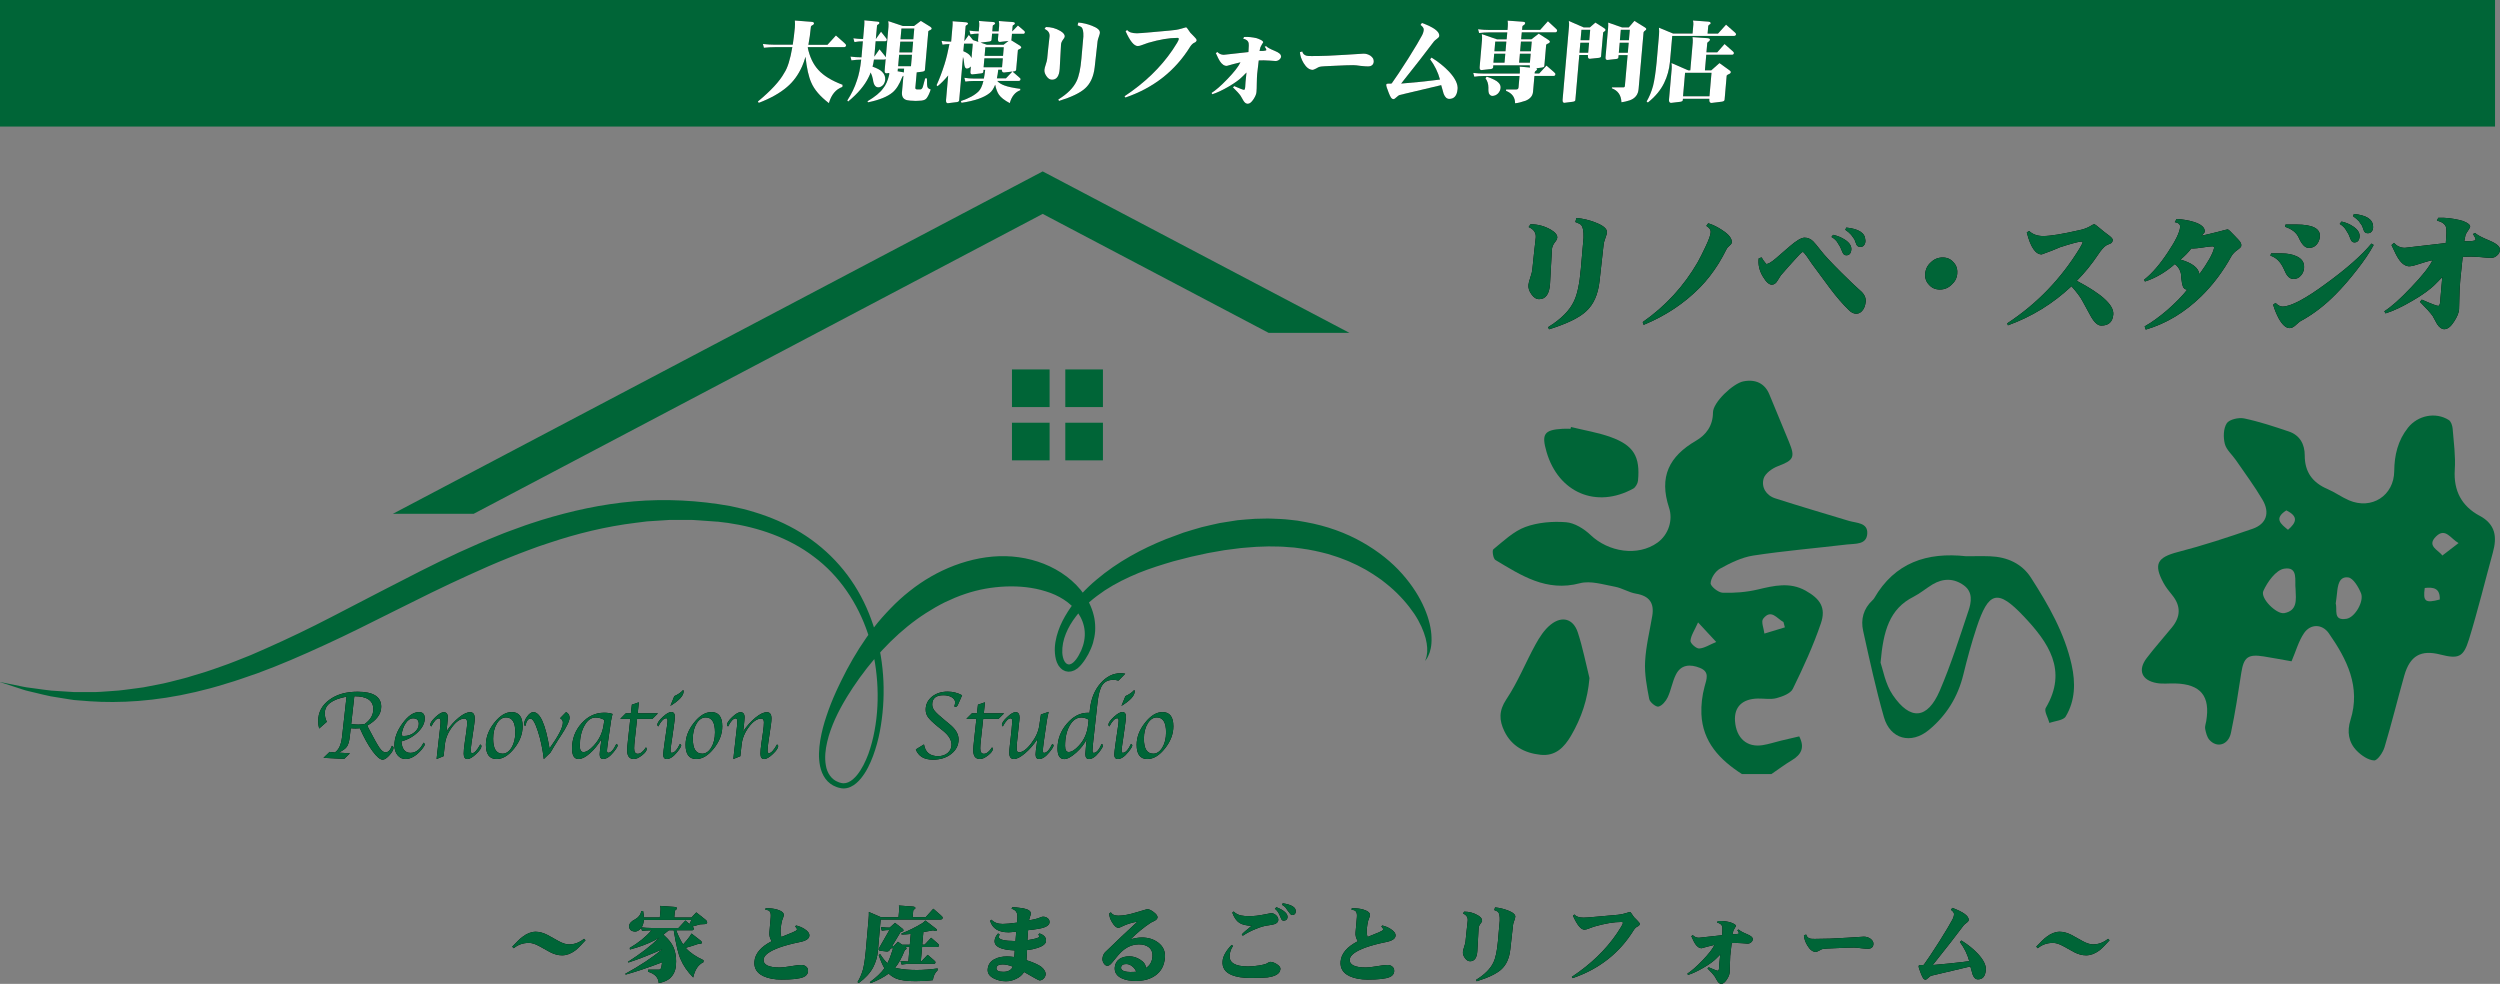 <?xml version="1.0" encoding="UTF-8"?><svg id="_イヤー_2" xmlns="http://www.w3.org/2000/svg" viewBox="0 0 477.68 187.99"><rect x="0" y="0" width="477.68" height="187.99" fill="#808080" stroke="none"/><defs><style>.cls-1{fill:#006537;}.cls-2{fill:#fff;}</style></defs><g id="_番2"><rect class="cls-1" width="476.73" height="24.18"/><g><g><path d="M159.7,6.76l1.61,1.42c.24,.2,.36,.37,.35,.49-.02,.23-.16,.34-.42,.34h-6.87s-.02,.07-.03,.1c.37,1.76,1.04,3.17,2.01,4.23,1,1.12,2.55,2.07,4.65,2.86l-.04,.41c-1.25,.44-2.11,1.47-2.58,3.1-1.67-1.28-2.79-2.58-3.36-3.91-.51-1.13-.88-2.78-1.11-4.95-.2,.68-.41,1.29-.65,1.83-.73,1.64-1.7,2.95-2.89,3.95-1.37,1.17-3.17,2.18-5.4,3.03l-.16-.27c2.49-2.06,4.17-3.87,5.03-5.45,.64-.94,1.15-2.58,1.55-4.93h-3.3c-.7,0-1.41,.04-2.13,.12l-.19-.73c.79,.09,1.58,.14,2.37,.14h3.33c.15-.97,.29-2.05,.4-3.23,.04-.5,.04-.96,0-1.39l3.11,.24c.38,.02,.57,.12,.55,.29-.01,.17-.11,.29-.29,.36-.14,.07-.24,.15-.29,.24-.12,1.29-.29,2.46-.49,3.51h3.64l1.62-1.78Z"/><path d="M168.33,6.04l.92,1.17c.14,.17,.21,.31,.2,.41-.02,.18-.15,.27-.41,.27h-1.73l-.24,2.78c0,.06,0,.11-.01,.15l.99-1.41,1.03,1.27c.15,.19,.22,.34,.21,.46-.01,.17-.18,.25-.48,.25h-1.82c-.06,.46-.15,.91-.27,1.34,.89,.32,1.5,.64,1.82,.98,.45,.45,.65,.96,.6,1.52-.03,.36-.16,.69-.39,1-.31,.31-.62,.46-.92,.46-.57,0-.91-.49-1.03-1.47-.09-.5-.24-.95-.44-1.37-.11,.32-.24,.62-.39,.91-.74,1.55-2.04,3.09-3.91,4.64l-.17-.2c.82-1.26,1.43-2.53,1.83-3.79,.38-1.04,.65-2.38,.83-4.01h-.05c-.6,0-1.21,.05-1.81,.14l-.19-.73c.67,.09,1.35,.14,2.04,.14h.07l.02-.27,.24-2.78c-.53,0-1.07,.04-1.61,.14l-.21-.73c.62,.09,1.23,.14,1.86,.14l.22-2.52c.03-.38,.04-.73,.02-1.05l2.53,.25c.25,.02,.36,.11,.35,.27-.01,.12-.09,.21-.23,.27-.11,.05-.18,.11-.22,.19l-.23,2.59,.99-1.39Zm1.43-2l2.77,.93h2.11l1.31-.98,1.81,1.12c.18,.14,.27,.25,.26,.34-.01,.14-.12,.24-.32,.32-.16,.06-.27,.12-.32,.2l-.65,7.4c-.01,.16-.16,.27-.44,.32-.47,.06-.85,.1-1.13,.14l-.26,2.93c-.02,.19,.08,.3,.29,.32h.66c.22,0,.38-.18,.49-.52,.11-.37,.25-.9,.43-1.59h.34c0,1.02,.04,1.59,.14,1.73,.09,.17,.29,.3,.59,.39-.23,.73-.5,1.29-.79,1.68-.2,.26-.55,.41-1.03,.46l-1.03,.05c-.89-.02-1.46-.07-1.69-.14-.71-.17-1.03-.68-.96-1.52l.28-3.15c-.11,.06-.18,.14-.23,.25-.53,1.39-1.15,2.37-1.86,2.95-.97,.81-2.52,1.44-4.67,1.88l-.12-.2c1.45-.86,2.45-1.68,3-2.47,.5-.59,.89-1.46,1.16-2.62,0-.11,.01-.22,.01-.32-.31,.04-.48,.07-.52,.07-.27,0-.39-.18-.36-.54l.73-8.33c.03-.35,.02-.71-.04-1.07Zm2.93,9.81l.06-.73h-1.19l-.03,.39s-.01,.07-.03,.1l1.04,.19c.05,.02,.1,.04,.15,.05Zm-1.08-1.2h2.45l.19-2.18h-2.45l-.19,2.18Zm.23-2.64h2.45l.18-2.05h-2.45l-.18,2.05Zm.22-2.51h2.45l.18-2.05h-2.45l-.18,2.05Z"/><path d="M185.08,6.63l.85,1.03,1.01,.34c-.06-.1-.08-.25-.06-.44l.1-1.13h-.14c-.46,0-.93,.05-1.41,.14l-.21-.73c.55,.09,1.1,.14,1.65,.14h.14l.09-1c.03-.33,.01-.65-.05-.98l2.57,.19c.36,.02,.53,.11,.52,.27-.01,.12-.09,.21-.23,.27-.1,.03-.18,.1-.22,.19l-.09,1.07h1.21l.09-1c.03-.33,.01-.65-.05-.98l2.57,.19c.35,.02,.52,.11,.5,.27-.01,.12-.08,.21-.21,.27-.1,.03-.18,.1-.22,.19l-.09,1.07,1.1-1.13,1.09,.93c.17,.14,.25,.25,.24,.34-.02,.21-.11,.32-.28,.32h-2.19l-.09,1.07c0,.06-.03,.11-.06,.15l1.66,1.03c.18,.14,.27,.25,.26,.34-.01,.14-.11,.24-.3,.32-.17,.06-.29,.12-.34,.2l-.33,3.76c-.01,.16-.16,.27-.44,.32-.09,.01-.17,.02-.24,.03l1.23,1.07c.2,.15,.3,.27,.29,.37-.02,.23-.14,.34-.37,.34h-4.08c.3,.35,.74,.63,1.34,.85,.68,.26,1.7,.48,3.07,.66l-.02,.27c-.97,.35-1.64,1.17-2,2.46-1.01-.53-1.7-1.07-2.07-1.61-.31-.44-.55-1.08-.72-1.91-.28,.72-.62,1.25-1.04,1.58-1.06,.87-2.86,1.5-5.4,1.88l-.11-.34c1.53-.51,2.65-1.12,3.38-1.85,.38-.38,.69-1.04,.92-1.98h-1.84c-.53,0-1.07,.04-1.61,.12l-.19-.73c.6,.09,1.22,.14,1.84,.14h1.89c.1-.49,.18-1.04,.25-1.66h-.32l-.04,.41c-.01,.14-.14,.23-.4,.27-1.06,.12-1.63,.19-1.7,.19-.27,0-.39-.17-.36-.52l.09-1.02s-.03,.04-.04,.07c-.25,.24-.49,.36-.73,.36-.32,0-.5-.4-.54-1.19-.04-.37-.1-.72-.2-1.03l-.73,8.3c-.01,.16-.15,.27-.4,.32-1.1,.15-1.69,.22-1.77,.22-.26,0-.37-.2-.34-.61l.41-4.69c-.73,.88-1.41,1.56-2.03,2.05l-.19-.2c.54-1.17,1.05-2.52,1.53-4.03,.33-1.05,.64-2.33,.93-3.83-.43,.01-.87,.05-1.32,.12l-.19-.73c.58,.09,1.17,.14,1.77,.14h.07l.26-2.98c.03-.31,.03-.61,.01-.91l2.46,.19c.34,.02,.5,.11,.49,.27-.01,.12-.09,.21-.23,.27-.11,.03-.18,.1-.22,.19l-.25,2.88,.83-1.15Zm.55,4.44l.21-2.39c0-.11,.01-.23,.01-.34h-1.65l-.13,1.44c.67,.28,1.11,.58,1.33,.9,.09,.12,.16,.25,.22,.39Zm6.12-2.52l.95-.73c-1.05,.14-1.62,.2-1.68,.2-.26,0-.37-.2-.34-.59l.09-1h-1.21l-.1,1.19c-.01,.16-.15,.27-.42,.32-.89,.11-1.46,.18-1.68,.2l1.22,.41h3.18Zm-3.81,4.3h3.52l.15-1.71h-3.52l-.15,1.71Zm.19-2.18h3.52l.14-1.64h-3.52l-.14,1.64Zm2.61,2.64c-.07,.62-.15,1.17-.26,1.66h1.72l1.24-1.3c-1,.12-1.53,.19-1.6,.19-.29,0-.43-.18-.41-.54h-.68Z"/><path d="M203.44,6.98c-.02,.17-.14,.4-.38,.68-.21,.31-.32,.6-.33,.88l-.25,4.61c-.09,1.39-.58,2.08-1.47,2.08-.4,0-.75-.22-1.05-.66-.3-.42-.44-.83-.4-1.25,.02-.23,.11-.56,.26-1.02,.15-.45,.24-.8,.26-1.03,.04-.49,.12-1.21,.22-2.17,.12-.96,.2-1.68,.24-2.15,.06-.64-.27-1.12-.96-1.42l.25-.37c.99,0,1.91,.25,2.77,.75,.59,.35,.87,.71,.84,1.08Zm6.73-.74c-.01,.16-.09,.42-.22,.8-.13,.36-.21,.64-.23,.83l-.55,4.94c-.2,1.81-.82,3.17-1.84,4.08-.94,.86-2.6,1.66-4.99,2.4l-.13-.29c1.74-1.06,2.9-2.23,3.5-3.51,.44-.9,.75-2.34,.92-4.32l.19-2.18c.06-.68,.12-1.35,.18-2.02,.03-.95-.1-1.55-.39-1.79-.05-.06-.29-.17-.72-.34l.15-.54c.88,.08,1.74,.28,2.58,.61,1.06,.41,1.58,.85,1.53,1.32Z"/><path d="M228.66,7.66c-.05,.23-.18,.38-.38,.47-.3,.11-.59,.37-.85,.76-2.87,4.65-7,7.9-12.4,9.75l-.17-.25c3.85-2.55,6.91-5.5,9.19-8.86,.76-1.12,1.15-1.8,1.18-2.05,.02-.16-.06-.24-.27-.24-1.56,0-3.43,.32-5.59,.95-.2,.07-.56,.2-1.09,.39-.35,.15-.65,.22-.89,.22-.7,0-1.48-.94-2.32-2.83l.29-.25c.32,.43,.95,.64,1.88,.64,.36,0,1.27-.07,2.72-.2l3.56-.32c.85-.06,1.59-.18,2.21-.37l.87-.25c.11,.01,.23,.12,.36,.34l.48,.69c.04,.06,.3,.32,.78,.8,.29,.28,.43,.49,.41,.61Z"/><path d="M244.79,10.76c-.02,.26-.14,.47-.34,.63-.21,.18-.45,.27-.72,.27-.25,0-.63-.03-1.15-.08-.48-.03-.85-.05-1.1-.05-.31,0-.63,0-.97,.02l-.3,2.61c-.03,.38-.06,.95-.07,1.71,0,.76-.03,1.33-.06,1.71-.03,.4-.22,.85-.56,1.37-.38,.59-.75,.88-1.11,.88-.31,0-.58-.19-.82-.58-.19-.32-.37-.63-.55-.95-.25-.37-.74-.91-1.46-1.61l.24-.24c1.12,.5,1.76,.73,1.89,.71,.12-.02,.19-.19,.21-.49,0-.35,.08-1.29,.25-2.81-.11,.1-.34,.33-.69,.69-.6,.63-1.52,1.3-2.76,2.02-1.15,.67-2.17,1.15-3.08,1.44l-.15-.25c.8-.5,1.82-1.39,3.06-2.68,1.26-1.31,2.08-2.37,2.47-3.17-.33,.07-.77,.18-1.3,.32-.63,.19-1.06,.31-1.29,.36-.48,.03-.93-.27-1.35-.9-.16-.24-.42-.75-.77-1.54l.29-.22c.34,.36,.76,.54,1.24,.54,.43-.03,2-.21,4.7-.52,.09-1.02,.09-1.63,0-1.85-.12-.34-.45-.58-1.01-.71l.17-.32c.76-.05,1.56,.03,2.39,.22,.22,.07,.48,.17,.77,.31,.36,.18,.52,.35,.5,.51-.13,.17-.3,.47-.52,.91-.04,.15-.1,.38-.18,.71h.71c.39-.03,.58-.09,.59-.17,.01-.12-.09-.34-.32-.64l.28-.12c.18,.24,.74,.55,1.67,.93,.81,.33,1.2,.67,1.17,1.03Z"/><path d="M262.49,11.76c-.05,.62-.43,.93-1.12,.93-.31,0-.77-.03-1.4-.1-.62-.09-1.08-.14-1.4-.14-.75,0-1.92,.04-3.51,.12-1.64,.06-2.6,.12-2.89,.19-.13,.02-.36,.13-.71,.34-.34,.17-.55,.25-.62,.25-.65,0-1.23-.43-1.76-1.3-.43-.73-.67-1.43-.7-2.08l.45-.14c.1,.42,.36,.69,.8,.81,.14,.05,.47,.07,.98,.07,1.98,0,4.14-.08,6.46-.24l3.47-.22c.46,0,.9,.13,1.31,.39,.46,.33,.67,.7,.63,1.12Z"/><path d="M278.5,17.04c-.11,1.24-.64,1.86-1.59,1.86-.46,0-.82-.32-1.07-.97l-.47-1.66-7.93,1.88c-.14,.03-.34,.18-.6,.42-.25,.25-.44,.37-.58,.37-.19,0-.36-.11-.5-.32-.13-.2-.28-.52-.44-.95-.32-.8-.47-1.29-.45-1.47,.01-.15,.13-.22,.36-.22h.53c.08-.01,.14-.04,.18-.08,.68-.93,1.73-2.51,3.15-4.74,1.36-2.17,2.23-3.64,2.63-4.42,.23-.45,.33-.85,.31-1.19-.05-.26-.25-.52-.61-.78l.27-.39c2.23,.82,3.34,1.63,3.32,2.42,0,.2-.12,.38-.35,.54-.38,.28-.6,.48-.68,.59-1.48,1.98-3.56,4.66-6.26,8.04,.28-.01,1.39-.11,3.33-.3,2.13-.23,3.49-.38,4.09-.47-.37-1.38-1-2.67-1.89-3.88l.28-.32c1.3,.81,2.42,1.71,3.35,2.69,1.17,1.26,1.71,2.38,1.63,3.34Z"/><path d="M295.75,4.04l1.45,1.34c.22,.18,.33,.33,.32,.46-.02,.23-.14,.34-.37,.34h-6.38l-.12,1.32h1.97l1.39-1.07,1.85,1.19c.19,.14,.29,.25,.28,.34-.01,.16-.13,.28-.35,.36-.19,.07-.31,.15-.36,.24l-.35,4.05c-.01,.15-.16,.25-.45,.3-.44,.06-.8,.1-1.08,.14,.1,.05,.14,.12,.13,.22s-.09,.19-.24,.27c-.1,.07-.16,.15-.19,.25l-.02,.25h.87l1.39-1.51,1.41,1.22c.21,.18,.31,.32,.3,.42-.02,.23-.14,.34-.35,.34h-3.66l-.27,3.05c-.07,.76-.53,1.31-1.4,1.68-.84,.29-1.52,.46-2.03,.49,0-1.13-.57-1.92-1.73-2.37l.02-.27h1.94c.26,0,.4-.13,.43-.39l.19-2.18h-6.83c-.6,0-1.21,.05-1.81,.14l-.21-.73c.68,.08,1.37,.12,2.06,.12h6.83l.02-.25c.03-.38,.02-.74-.04-1.07l1.99,.17c-.05-.11-.06-.25-.05-.42h-6.97l-.03,.39c-.01,.16-.15,.27-.42,.32-1.13,.14-1.74,.2-1.82,.2-.26,0-.37-.2-.34-.59l.45-5.17c.03-.36,.02-.73-.04-1.12l2.9,1h1.85l.12-1.32h-3.45c-.65,0-1.29,.04-1.93,.12l-.21-.73c.73,.09,1.46,.14,2.18,.14h3.45l.06-.73c.03-.35,.02-.7-.04-1.05l2.86,.2c.35,.03,.52,.12,.5,.25-.02,.18-.11,.32-.27,.41-.13,.05-.22,.13-.26,.25l-.06,.66h3.45l1.49-1.66Zm-11.69,10.6c1.18,.4,1.93,.78,2.26,1.15,.3,.3,.44,.65,.4,1.03s-.2,.73-.5,1.05c-.32,.31-.69,.46-1.09,.46-.2,0-.39-.11-.55-.32-.15-.18-.22-.6-.19-1.27,0-.69-.19-1.28-.56-1.78l.23-.32Zm1.29-2.66h2.12l.15-1.71h-2.12l-.15,1.71Zm.19-2.18h2.12l.16-1.85h-2.12l-.16,1.85Zm4.72,2.18h2.06l.15-1.71h-2.06l-.15,1.71Zm.19-2.18h2.06l.16-1.85h-2.06l-.16,1.85Z"/><path d="M299.74,3.99l2.87,1.25h1.16l1.07-.93,1.69,1.08c.17,.12,.25,.23,.25,.3-.01,.15-.08,.25-.22,.32-.12,.07-.2,.14-.24,.2l-.4,4.57c-.01,.14-.14,.23-.4,.27-1.1,.12-1.69,.19-1.77,.19-.26,0-.37-.2-.34-.59v-.14h-1.65l-.75,8.6c-.01,.16-.15,.27-.4,.32-1.07,.15-1.63,.22-1.7,.22-.26,0-.37-.2-.34-.61l1.23-14.09c.03-.33,.01-.65-.05-.98Zm2.05,6.08h1.67l.17-1.91h-1.67l-.17,1.91Zm.21-2.39h1.67l.17-1.98h-1.67l-.17,1.98Zm5.28-3.37l2.66,.93h1.27l1.08-1.25,2.05,1.27c.15,.09,.22,.19,.21,.31s-.1,.21-.26,.31c-.13,.08-.21,.18-.25,.3l-.95,10.84c-.09,1.06-.65,1.78-1.68,2.15-.64,.2-1.17,.33-1.6,.37-.05-1.34-.66-2.23-1.83-2.66l.02-.19h2.19c.17,0,.26-.09,.28-.27l.52-5.89h-1.72l-.04,.47c-.01,.14-.14,.23-.4,.27-1.06,.12-1.63,.19-1.7,.19-.27,0-.39-.18-.36-.52l.49-5.56c.03-.35,.04-.71,.02-1.07Zm2.03,5.76h1.72l.17-1.91h-1.72l-.17,1.91Zm.21-2.39h1.72l.17-1.98h-1.72l-.17,1.98Z"/><path d="M323.51,3.92l2.77,.2c.41,.02,.6,.13,.58,.32,0,.1-.09,.19-.25,.27-.11,.07-.18,.15-.21,.25l-.13,1.46h1.99l1.54-1.71,1.56,1.37c.24,.19,.36,.35,.35,.47-.02,.21-.16,.32-.44,.32h-11.75l-.44,4.98c-.14,1.42-.5,2.75-1.1,3.98-.66,1.38-1.7,2.63-3.12,3.76l-.24-.2c.5-.85,.92-1.84,1.23-2.98,.27-1.06,.5-2.58,.69-4.56l.45-5.17c.04-.46,.04-.93-.01-1.39l2.71,1.12h3.71l.15-1.71c.02-.21,0-.48-.07-.8Zm-.14,3.17l2.86,.2c.34,.03,.5,.12,.49,.27-.01,.17-.1,.3-.25,.39-.13,.06-.22,.15-.26,.27l-.16,1.78h2.06l1.4-1.59,1.47,1.29c.22,.18,.33,.33,.32,.44-.02,.21-.14,.32-.37,.32h-4.91l-.26,2.98h1.21l1.57-1.39,1.93,1.39c.17,.12,.25,.24,.24,.34-.01,.17-.15,.3-.39,.39-.2,.08-.33,.17-.4,.27l-.4,4.62c-.02,.18-.17,.3-.47,.36-1.27,.17-1.95,.25-2.03,.25-.32,0-.46-.22-.42-.66v-.14h-5.04l-.02,.25c-.01,.16-.15,.27-.42,.32-1.13,.15-1.74,.22-1.82,.22-.31,0-.44-.22-.4-.66l.51-5.83c.03-.37,.02-.75-.04-1.13l3.19,1.39h.41l.46-5.28c.03-.35,.02-.71-.04-1.07Zm-1.79,11.31h5.05l.39-4.49h-5.05l-.39,4.49Z"/></g><g><path class="cls-2" d="M159.7,6.76l1.61,1.42c.24,.2,.36,.37,.35,.49-.02,.23-.16,.34-.42,.34h-6.87s-.02,.07-.03,.1c.37,1.76,1.04,3.17,2.01,4.23,1,1.12,2.55,2.07,4.65,2.86l-.04,.41c-1.25,.44-2.11,1.47-2.58,3.1-1.67-1.28-2.79-2.58-3.36-3.91-.51-1.13-.88-2.78-1.11-4.95-.2,.68-.41,1.29-.65,1.83-.73,1.64-1.7,2.95-2.89,3.95-1.37,1.17-3.17,2.18-5.4,3.03l-.16-.27c2.49-2.06,4.17-3.87,5.03-5.45,.64-.94,1.15-2.58,1.55-4.93h-3.3c-.7,0-1.41,.04-2.13,.12l-.19-.73c.79,.09,1.58,.14,2.37,.14h3.33c.15-.97,.29-2.05,.4-3.23,.04-.5,.04-.96,0-1.39l3.11,.24c.38,.02,.57,.12,.55,.29-.01,.17-.11,.29-.29,.36-.14,.07-.24,.15-.29,.24-.12,1.29-.29,2.46-.49,3.51h3.64l1.62-1.78Z"/><path class="cls-2" d="M168.33,6.04l.92,1.17c.14,.17,.21,.31,.2,.41-.02,.18-.15,.27-.41,.27h-1.73l-.24,2.78c0,.06,0,.11-.01,.15l.99-1.41,1.03,1.27c.15,.19,.22,.34,.21,.46-.01,.17-.18,.25-.48,.25h-1.82c-.06,.46-.15,.91-.27,1.34,.89,.32,1.5,.64,1.82,.98,.45,.45,.65,.96,.6,1.52-.03,.36-.16,.69-.39,1-.31,.31-.62,.46-.92,.46-.57,0-.91-.49-1.03-1.47-.09-.5-.24-.95-.44-1.37-.11,.32-.24,.62-.39,.91-.74,1.55-2.04,3.09-3.91,4.64l-.17-.2c.82-1.26,1.43-2.53,1.83-3.79,.38-1.04,.65-2.38,.83-4.01h-.05c-.6,0-1.21,.05-1.81,.14l-.19-.73c.67,.09,1.35,.14,2.04,.14h.07l.02-.27,.24-2.78c-.53,0-1.07,.04-1.61,.14l-.21-.73c.62,.09,1.23,.14,1.86,.14l.22-2.52c.03-.38,.04-.73,.02-1.05l2.53,.25c.25,.02,.36,.11,.35,.27-.01,.12-.09,.21-.23,.27-.11,.05-.18,.11-.22,.19l-.23,2.59,.99-1.39Zm1.43-2l2.77,.93h2.11l1.31-.98,1.81,1.12c.18,.14,.27,.25,.26,.34-.01,.14-.12,.24-.32,.32-.16,.06-.27,.12-.32,.2l-.65,7.4c-.01,.16-.16,.27-.44,.32-.47,.06-.85,.1-1.13,.14l-.26,2.93c-.02,.19,.08,.3,.29,.32h.66c.22,0,.38-.18,.49-.52,.11-.37,.25-.9,.43-1.59h.34c0,1.02,.04,1.59,.14,1.73,.09,.17,.29,.3,.59,.39-.23,.73-.5,1.29-.79,1.68-.2,.26-.55,.41-1.03,.46l-1.03,.05c-.89-.02-1.46-.07-1.69-.14-.71-.17-1.03-.68-.96-1.52l.28-3.15c-.11,.06-.18,.14-.23,.25-.53,1.39-1.15,2.37-1.86,2.95-.97,.81-2.52,1.44-4.67,1.88l-.12-.2c1.45-.86,2.45-1.68,3-2.47,.5-.59,.89-1.46,1.16-2.62,0-.11,.01-.22,.01-.32-.31,.04-.48,.07-.52,.07-.27,0-.39-.18-.36-.54l.73-8.33c.03-.35,.02-.71-.04-1.07Zm2.93,9.81l.06-.73h-1.19l-.03,.39s-.01,.07-.03,.1l1.04,.19c.05,.02,.1,.04,.15,.05Zm-1.08-1.2h2.45l.19-2.18h-2.45l-.19,2.18Zm.23-2.64h2.45l.18-2.05h-2.45l-.18,2.05Zm.22-2.51h2.45l.18-2.05h-2.45l-.18,2.05Z"/><path class="cls-2" d="M185.08,6.63l.85,1.03,1.01,.34c-.06-.1-.08-.25-.06-.44l.1-1.13h-.14c-.46,0-.93,.05-1.41,.14l-.21-.73c.55,.09,1.1,.14,1.65,.14h.14l.09-1c.03-.33,.01-.65-.05-.98l2.57,.19c.36,.02,.53,.11,.52,.27-.01,.12-.09,.21-.23,.27-.1,.03-.18,.1-.22,.19l-.09,1.07h1.21l.09-1c.03-.33,.01-.65-.05-.98l2.57,.19c.35,.02,.52,.11,.5,.27-.01,.12-.08,.21-.21,.27-.1,.03-.18,.1-.22,.19l-.09,1.07,1.1-1.13,1.09,.93c.17,.14,.25,.25,.24,.34-.02,.21-.11,.32-.28,.32h-2.19l-.09,1.07c0,.06-.03,.11-.06,.15l1.66,1.03c.18,.14,.27,.25,.26,.34-.01,.14-.11,.24-.3,.32-.17,.06-.29,.12-.34,.2l-.33,3.76c-.01,.16-.16,.27-.44,.32-.09,.01-.17,.02-.24,.03l1.23,1.07c.2,.15,.3,.27,.29,.37-.02,.23-.14,.34-.37,.34h-4.08c.3,.35,.74,.63,1.34,.85,.68,.26,1.7,.48,3.07,.66l-.02,.27c-.97,.35-1.64,1.17-2,2.46-1.01-.53-1.7-1.07-2.07-1.61-.31-.44-.55-1.08-.72-1.91-.28,.72-.62,1.25-1.04,1.58-1.06,.87-2.86,1.5-5.4,1.88l-.11-.34c1.53-.51,2.65-1.12,3.38-1.85,.38-.38,.69-1.04,.92-1.98h-1.84c-.53,0-1.07,.04-1.61,.12l-.19-.73c.6,.09,1.22,.14,1.84,.14h1.89c.1-.49,.18-1.04,.25-1.66h-.32l-.04,.41c-.01,.14-.14,.23-.4,.27-1.06,.12-1.63,.19-1.7,.19-.27,0-.39-.17-.36-.52l.09-1.02s-.03,.04-.04,.07c-.25,.24-.49,.36-.73,.36-.32,0-.5-.4-.54-1.19-.04-.37-.1-.72-.2-1.03l-.73,8.3c-.01,.16-.15,.27-.4,.32-1.1,.15-1.69,.22-1.77,.22-.26,0-.37-.2-.34-.61l.41-4.69c-.73,.88-1.41,1.56-2.03,2.05l-.19-.2c.54-1.17,1.05-2.52,1.53-4.03,.33-1.05,.64-2.33,.93-3.83-.43,.01-.87,.05-1.32,.12l-.19-.73c.58,.09,1.17,.14,1.77,.14h.07l.26-2.98c.03-.31,.03-.61,.01-.91l2.46,.19c.34,.02,.5,.11,.49,.27-.01,.12-.09,.21-.23,.27-.11,.03-.18,.1-.22,.19l-.25,2.88,.83-1.15Zm.55,4.44l.21-2.39c0-.11,.01-.23,.01-.34h-1.65l-.13,1.44c.67,.28,1.11,.58,1.33,.9,.09,.12,.16,.25,.22,.39Zm6.12-2.52l.95-.73c-1.05,.14-1.62,.2-1.68,.2-.26,0-.37-.2-.34-.59l.09-1h-1.21l-.1,1.19c-.01,.16-.15,.27-.42,.32-.89,.11-1.46,.18-1.68,.2l1.22,.41h3.18Zm-3.81,4.3h3.52l.15-1.71h-3.52l-.15,1.71Zm.19-2.18h3.52l.14-1.64h-3.52l-.14,1.64Zm2.61,2.64c-.07,.62-.15,1.17-.26,1.66h1.72l1.24-1.3c-1,.12-1.53,.19-1.6,.19-.29,0-.43-.18-.41-.54h-.68Z"/><path class="cls-2" d="M203.44,6.98c-.02,.17-.14,.4-.38,.68-.21,.31-.32,.6-.33,.88l-.25,4.61c-.09,1.39-.58,2.08-1.47,2.08-.4,0-.75-.22-1.05-.66-.3-.42-.44-.83-.4-1.25,.02-.23,.11-.56,.26-1.02,.15-.45,.24-.8,.26-1.03,.04-.49,.12-1.21,.22-2.17,.12-.96,.2-1.68,.24-2.15,.06-.64-.27-1.12-.96-1.42l.25-.37c.99,0,1.91,.25,2.77,.75,.59,.35,.87,.71,.84,1.08Zm6.73-.74c-.01,.16-.09,.42-.22,.8-.13,.36-.21,.64-.23,.83l-.55,4.94c-.2,1.81-.82,3.17-1.84,4.08-.94,.86-2.6,1.66-4.99,2.4l-.13-.29c1.74-1.06,2.9-2.23,3.5-3.51,.44-.9,.75-2.34,.92-4.32l.19-2.18c.06-.68,.12-1.35,.18-2.02,.03-.95-.1-1.55-.39-1.79-.05-.06-.29-.17-.72-.34l.15-.54c.88,.08,1.74,.28,2.58,.61,1.06,.41,1.58,.85,1.53,1.32Z"/><path class="cls-2" d="M228.66,7.66c-.05,.23-.18,.38-.38,.47-.3,.11-.59,.37-.85,.76-2.87,4.65-7,7.9-12.4,9.75l-.17-.25c3.85-2.55,6.91-5.5,9.19-8.86,.76-1.12,1.15-1.8,1.18-2.05,.02-.16-.06-.24-.27-.24-1.56,0-3.43,.32-5.59,.95-.2,.07-.56,.2-1.09,.39-.35,.15-.65,.22-.89,.22-.7,0-1.48-.94-2.32-2.83l.29-.25c.32,.43,.95,.64,1.88,.64,.36,0,1.27-.07,2.72-.2l3.56-.32c.85-.06,1.59-.18,2.21-.37l.87-.25c.11,.01,.23,.12,.36,.34l.48,.69c.04,.06,.3,.32,.78,.8,.29,.28,.43,.49,.41,.61Z"/><path class="cls-2" d="M244.79,10.76c-.02,.26-.14,.47-.34,.63-.21,.18-.45,.27-.72,.27-.25,0-.63-.03-1.15-.08-.48-.03-.85-.05-1.1-.05-.31,0-.63,0-.97,.02l-.3,2.61c-.03,.38-.06,.95-.07,1.71,0,.76-.03,1.33-.06,1.71-.03,.4-.22,.85-.56,1.37-.38,.59-.75,.88-1.11,.88-.31,0-.58-.19-.82-.58-.19-.32-.37-.63-.55-.95-.25-.37-.74-.91-1.46-1.61l.24-.24c1.12,.5,1.76,.73,1.89,.71,.12-.02,.19-.19,.21-.49,0-.35,.08-1.29,.25-2.81-.11,.1-.34,.33-.69,.69-.6,.63-1.52,1.3-2.76,2.02-1.15,.67-2.17,1.15-3.08,1.44l-.15-.25c.8-.5,1.82-1.39,3.06-2.68,1.26-1.31,2.08-2.37,2.47-3.17-.33,.07-.77,.18-1.3,.32-.63,.19-1.06,.31-1.29,.36-.48,.03-.93-.27-1.35-.9-.16-.24-.42-.75-.77-1.54l.29-.22c.34,.36,.76,.54,1.24,.54,.43-.03,2-.21,4.7-.52,.09-1.02,.09-1.63,0-1.85-.12-.34-.45-.58-1.01-.71l.17-.32c.76-.05,1.56,.03,2.39,.22,.22,.07,.48,.17,.77,.31,.36,.18,.52,.35,.5,.51-.13,.17-.3,.47-.52,.91-.04,.15-.1,.38-.18,.71h.71c.39-.03,.58-.09,.59-.17,.01-.12-.09-.34-.32-.64l.28-.12c.18,.24,.74,.55,1.67,.93,.81,.33,1.2,.67,1.17,1.03Z"/><path class="cls-2" d="M262.49,11.76c-.05,.62-.43,.93-1.12,.93-.31,0-.77-.03-1.4-.1-.62-.09-1.08-.14-1.4-.14-.75,0-1.92,.04-3.51,.12-1.64,.06-2.6,.12-2.89,.19-.13,.02-.36,.13-.71,.34-.34,.17-.55,.25-.62,.25-.65,0-1.23-.43-1.76-1.3-.43-.73-.67-1.43-.7-2.08l.45-.14c.1,.42,.36,.69,.8,.81,.14,.05,.47,.07,.98,.07,1.98,0,4.14-.08,6.46-.24l3.47-.22c.46,0,.9,.13,1.31,.39,.46,.33,.67,.7,.63,1.12Z"/><path class="cls-2" d="M278.5,17.04c-.11,1.24-.64,1.86-1.59,1.86-.46,0-.82-.32-1.07-.97l-.47-1.66-7.93,1.88c-.14,.03-.34,.18-.6,.42-.25,.25-.44,.37-.58,.37-.19,0-.36-.11-.5-.32-.13-.2-.28-.52-.44-.95-.32-.8-.47-1.29-.45-1.47,.01-.15,.13-.22,.36-.22h.53c.08-.01,.14-.04,.18-.08,.68-.93,1.73-2.51,3.15-4.74,1.36-2.17,2.23-3.64,2.63-4.42,.23-.45,.33-.85,.31-1.19-.05-.26-.25-.52-.61-.78l.27-.39c2.23,.82,3.34,1.63,3.32,2.42,0,.2-.12,.38-.35,.54-.38,.28-.6,.48-.68,.59-1.48,1.98-3.56,4.66-6.26,8.04,.28-.01,1.39-.11,3.33-.3,2.13-.23,3.49-.38,4.09-.47-.37-1.38-1-2.67-1.89-3.88l.28-.32c1.3,.81,2.42,1.71,3.35,2.69,1.17,1.26,1.71,2.38,1.63,3.34Z"/><path class="cls-2" d="M295.75,4.04l1.45,1.34c.22,.18,.33,.33,.32,.46-.02,.23-.14,.34-.37,.34h-6.38l-.12,1.32h1.97l1.39-1.07,1.85,1.19c.19,.14,.29,.25,.28,.34-.01,.16-.13,.28-.35,.36-.19,.07-.31,.15-.36,.24l-.35,4.05c-.01,.15-.16,.25-.45,.3-.44,.06-.8,.1-1.08,.14,.1,.05,.14,.12,.13,.22s-.09,.19-.24,.27c-.1,.07-.16,.15-.19,.25l-.02,.25h.87l1.39-1.51,1.41,1.22c.21,.18,.31,.32,.3,.42-.02,.23-.14,.34-.35,.34h-3.66l-.27,3.05c-.07,.76-.53,1.31-1.4,1.68-.84,.29-1.52,.46-2.03,.49,0-1.13-.57-1.92-1.73-2.37l.02-.27h1.94c.26,0,.4-.13,.43-.39l.19-2.18h-6.83c-.6,0-1.21,.05-1.81,.14l-.21-.73c.68,.08,1.37,.12,2.06,.12h6.83l.02-.25c.03-.38,.02-.74-.04-1.07l1.99,.17c-.05-.11-.06-.25-.05-.42h-6.97l-.03,.39c-.01,.16-.15,.27-.42,.32-1.13,.14-1.74,.2-1.82,.2-.26,0-.37-.2-.34-.59l.45-5.17c.03-.36,.02-.73-.04-1.12l2.9,1h1.85l.12-1.32h-3.45c-.65,0-1.29,.04-1.93,.12l-.21-.73c.73,.09,1.46,.14,2.18,.14h3.45l.06-.73c.03-.35,.02-.7-.04-1.05l2.86,.2c.35,.03,.52,.12,.5,.25-.02,.18-.11,.32-.27,.41-.13,.05-.22,.13-.26,.25l-.06,.66h3.45l1.49-1.66Zm-11.69,10.6c1.18,.4,1.93,.78,2.26,1.15,.3,.3,.44,.65,.4,1.03s-.2,.73-.5,1.05c-.32,.31-.69,.46-1.09,.46-.2,0-.39-.11-.55-.32-.15-.18-.22-.6-.19-1.27,0-.69-.19-1.28-.56-1.78l.23-.32Zm1.29-2.66h2.12l.15-1.71h-2.12l-.15,1.71Zm.19-2.18h2.12l.16-1.85h-2.12l-.16,1.85Zm4.72,2.18h2.06l.15-1.71h-2.06l-.15,1.71Zm.19-2.18h2.06l.16-1.85h-2.06l-.16,1.85Z"/><path class="cls-2" d="M299.74,3.99l2.87,1.25h1.16l1.07-.93,1.69,1.08c.17,.12,.25,.23,.25,.3-.01,.15-.08,.25-.22,.32-.12,.07-.2,.14-.24,.2l-.4,4.57c-.01,.14-.14,.23-.4,.27-1.1,.12-1.69,.19-1.77,.19-.26,0-.37-.2-.34-.59v-.14h-1.65l-.75,8.6c-.01,.16-.15,.27-.4,.32-1.07,.15-1.63,.22-1.7,.22-.26,0-.37-.2-.34-.61l1.23-14.09c.03-.33,.01-.65-.05-.98Zm2.05,6.08h1.67l.17-1.91h-1.67l-.17,1.91Zm.21-2.39h1.67l.17-1.98h-1.67l-.17,1.98Zm5.28-3.37l2.66,.93h1.27l1.08-1.25,2.05,1.27c.15,.09,.22,.19,.21,.31s-.1,.21-.26,.31c-.13,.08-.21,.18-.25,.3l-.95,10.84c-.09,1.06-.65,1.78-1.68,2.15-.64,.2-1.17,.33-1.6,.37-.05-1.34-.66-2.23-1.83-2.66l.02-.19h2.19c.17,0,.26-.09,.28-.27l.52-5.89h-1.72l-.04,.47c-.01,.14-.14,.23-.4,.27-1.06,.12-1.63,.19-1.7,.19-.27,0-.39-.18-.36-.52l.49-5.56c.03-.35,.04-.71,.02-1.07Zm2.03,5.76h1.72l.17-1.91h-1.72l-.17,1.91Zm.21-2.39h1.72l.17-1.98h-1.72l-.17,1.98Z"/><path class="cls-2" d="M323.51,3.92l2.77,.2c.41,.02,.6,.13,.58,.32,0,.1-.09,.19-.25,.27-.11,.07-.18,.15-.21,.25l-.13,1.46h1.99l1.54-1.71,1.56,1.37c.24,.19,.36,.35,.35,.47-.02,.21-.16,.32-.44,.32h-11.75l-.44,4.98c-.14,1.42-.5,2.75-1.1,3.98-.66,1.38-1.7,2.63-3.12,3.76l-.24-.2c.5-.85,.92-1.84,1.23-2.98,.27-1.06,.5-2.58,.69-4.56l.45-5.17c.04-.46,.04-.93-.01-1.39l2.71,1.12h3.71l.15-1.71c.02-.21,0-.48-.07-.8Zm-.14,3.17l2.86,.2c.34,.03,.5,.12,.49,.27-.01,.17-.1,.3-.25,.39-.13,.06-.22,.15-.26,.27l-.16,1.78h2.06l1.4-1.59,1.47,1.29c.22,.18,.33,.33,.32,.44-.02,.21-.14,.32-.37,.32h-4.91l-.26,2.98h1.21l1.57-1.39,1.93,1.39c.17,.12,.25,.24,.24,.34-.01,.17-.15,.3-.39,.39-.2,.08-.33,.17-.4,.27l-.4,4.62c-.02,.18-.17,.3-.47,.36-1.27,.17-1.95,.25-2.03,.25-.32,0-.46-.22-.42-.66v-.14h-5.04l-.02,.25c-.01,.16-.15,.27-.42,.32-1.13,.15-1.74,.22-1.82,.22-.31,0-.44-.22-.4-.66l.51-5.83c.03-.37,.02-.75-.04-1.13l3.19,1.39h.41l.46-5.28c.03-.35,.02-.71-.04-1.07Zm-1.79,11.31h5.05l.39-4.49h-5.05l-.39,4.49Z"/></g></g><g><g><path d="M111.87,179.67c-.84,.94-1.5,1.59-1.98,1.96-.83,.61-1.66,.91-2.5,.91-.74,0-1.5-.2-2.28-.61-.47-.27-1.16-.65-2.08-1.15-.76-.42-1.42-.62-1.96-.62-1.12,0-2.09,.34-2.91,1.02l-.29-.29c.86-.92,1.52-1.56,1.99-1.9,.84-.64,1.68-.96,2.5-.96,.71,0,1.47,.21,2.27,.62,.48,.25,1.19,.65,2.12,1.18,.76,.41,1.42,.62,1.96,.62,1.06,0,2.01-.36,2.88-1.07l.28,.27Z"/><path d="M126.14,173.09l2.66,.19c.38,.02,.57,.12,.55,.3,0,.1-.09,.18-.23,.26-.09,.06-.15,.14-.18,.24l-.11,1.24h3.28l.93-.99,1.86,1.48c.16,.16,.23,.33,.21,.51-.06,.16-.21,.24-.47,.25-.26,.02-.55,.04-.87,.05l-1.48,.41c.2,.17,.29,.3,.28,.4-.02,.21-.13,.32-.33,.32h-3.04c.4,1.06,.84,1.97,1.33,2.71,.54-.61,.95-1.1,1.22-1.48,.16-.22,.28-.43,.37-.61l1.77,1.37c.15,.12,.22,.24,.21,.37-.04,.17-.15,.25-.34,.25-.05,0-.12-.02-.19-.06-.97,.33-1.82,.6-2.55,.8,.03,.04,.06,.08,.09,.11,.75,.83,1.86,1.58,3.32,2.26l-.03,.38c-.98,.46-1.63,1.43-1.95,2.92-1.1-1.13-1.9-2.29-2.4-3.49-.43-.89-.88-2.74-1.32-5.53h-.94c-.35,.3-.69,.57-1.03,.83,1.15,1.02,1.85,2,2.11,2.93,.29,.86,.38,1.86,.28,3.01-.08,.96-.46,1.76-1.14,2.41-.51,.42-1.22,.73-2.14,.91-.07-1.06-.75-1.79-2.06-2.18l.03-.38h2.06c.22,0,.38-.15,.46-.45,.04-.19,.09-.51,.15-.96-2.57,.98-4.88,1.76-6.94,2.34l-.12-.13c2.85-1.56,5.21-3.13,7.1-4.7-2.43,1.07-4.58,1.91-6.46,2.52l-.12-.11c2.45-1.55,4.45-3.1,6.01-4.64-.32,.19-.62,.37-.93,.53-1.29,.67-2.85,1.25-4.68,1.74l-.04-.3c1.65-.96,3.04-2.08,4.15-3.36h-.11c-.55,0-1.12,.04-1.69,.11l-.16-.56c-.05,.05-.09,.1-.14,.14-.3,.33-.62,.51-.96,.54-.41,0-.72-.1-.93-.29-.21-.23-.31-.49-.29-.77,.04-.48,.42-.9,1.13-1.26,.66-.35,1.07-.89,1.23-1.61h.32c.09,.46,.14,.87,.16,1.24h3.04l.13-1.5c.02-.19,0-.44-.06-.73Zm-3.56,4.11c.6,.07,1.21,.11,1.81,.11h5.25l1.33-1.43,.76,.69,.39-.8h-9.09c0,.06-.01,.12-.02,.18-.07,.53-.21,.95-.43,1.26Z"/><path d="M154.4,185.58c-.04,.51-.33,.88-.85,1.1-.74,.33-2.14,.49-4.19,.49-1.41,0-2.58-.22-3.53-.67-1.23-.59-1.79-1.52-1.68-2.79,.13-1.52,1.23-2.81,3.3-3.87-.35-.54-.5-1.11-.44-1.69l.25-2.85c.04-.5,0-.85-.12-1.05-.14-.27-.44-.4-.89-.4l.04-.32c.91,0,1.65,.09,2.23,.27,.87,.27,1.29,.63,1.25,1.1,0,.06-.06,.22-.15,.48-.11,.25-.17,.42-.19,.51-.12,.46-.21,.99-.27,1.61-.05,.54,0,1.05,.14,1.53,1.14-.46,1.86-.75,2.16-.88,.53-.23,.8-.4,.81-.51,.02-.22-.09-.41-.33-.57l.16-.24c.59,.14,1.12,.36,1.61,.67,.67,.42,.98,.85,.94,1.31-.05,.57-.67,.97-1.87,1.2-1.47,.3-2.76,.64-3.88,1.04-1.93,.71-2.93,1.47-3,2.26-.09,1.03,.94,1.55,3.1,1.55,.47,0,1.16-.08,2.08-.24,.93-.16,1.62-.24,2.05-.24,.37,0,.68,.11,.92,.33,.26,.22,.37,.52,.34,.88Z"/><path d="M171.76,173.02l2.59,.19c.38,.02,.57,.12,.55,.3,0,.1-.08,.18-.23,.25-.09,.06-.15,.14-.18,.24l-.11,1.24h2.5l1.45-1.61,1.47,1.29c.22,.18,.32,.33,.31,.45-.02,.21-.15,.32-.4,.32h-11.44l-.53,6.04c-.11,1.13-.42,2.17-.93,3.14-.59,1.08-1.5,2.07-2.74,2.96l-.22-.19c.42-.67,.76-1.45,1.02-2.34,.22-.83,.41-2.02,.55-3.57l.55-6.23c.04-.41,.05-.83,.04-1.24l2.31,.99h3.36l.13-1.48c.02-.2,0-.45-.06-.75Zm6.59,4.73c-.68,.13-1.32,.24-1.92,.34l-.21,2.41h.45l1.24-1.32,1.24,1.07c.19,.16,.28,.28,.27,.37-.02,.21-.13,.32-.35,.32h-2.88l-.25,2.81h.06l1.25-1.31,1.22,1.05c.19,.16,.28,.29,.27,.38-.02,.2-.13,.3-.33,.3h-4.58c-.51,0-1.03,.04-1.56,.13l-.2-.69c.5,.06,.99,.1,1.49,.11l.24-2.79h-.82c.16,.09,.24,.19,.23,.3,0,.07-.07,.14-.18,.21-.09,.05-.15,.11-.18,.17-.56,1.42-1.17,2.52-1.83,3.3,.19,.05,.38,.1,.57,.13,1.04,.2,2.24,.3,3.59,.3,1.21,0,2.54-.1,3.99-.3l-.03,.37c-.49,.44-.79,1.06-.9,1.87-.96,.13-2.07,.19-3.31,.19-1.65,0-2.88-.16-3.67-.48-.54-.23-1.03-.55-1.47-.96-.91,.67-2.05,1.28-3.42,1.82l-.17-.19c1.25-.9,2.18-1.79,2.79-2.65-.39-.66-.75-1.5-1.09-2.52l.27-.19c.47,.75,.93,1.33,1.4,1.74,.36-.72,.72-1.67,1.08-2.85h-.45l-.15,.24c-.12,.25-.32,.38-.59,.38-.05,0-.5-.05-1.35-.16-.17-.05-.24-.17-.23-.35l2.06-3.6c-.48,0-.96,.04-1.45,.13l-.18-.69c.56,.08,1.12,.11,1.67,.11l1.03-.92,1.47,1.15c.11,.11,.16,.2,.15,.29,0,.1-.11,.18-.31,.24-.14,.01-.23,.05-.28,.13l-1.57,2.61h.32l.78-.81,.8,.57h1.47l.18-2.06c-.7,.07-1.28,.11-1.75,.11l-.05-.18c1.41-.55,2.77-1.23,4.06-2.02,.2-.14,.38-.3,.52-.48l2.02,1.55c.14,.1,.21,.19,.2,.27-.03,.12-.14,.18-.34,.18-.06,0-.18-.04-.36-.11Z"/><path d="M199.79,186.2c-.03,.3-.16,.56-.39,.78-.22,.23-.48,.35-.78,.35-.12,0-1.1-.54-2.95-1.61-.34,.57-.85,1.01-1.54,1.32-.6,.3-1.24,.45-1.93,.45-.84,0-1.61-.18-2.29-.53-.86-.42-1.25-1.01-1.19-1.77,.08-.88,.52-1.52,1.32-1.93,.64-.34,1.44-.51,2.41-.51,.39,0,.84,.04,1.35,.11l.09-1.26c-2.67-.11-3.95-.73-3.85-1.88,.04-.46,.26-.91,.66-1.36l.29,.16c-.1,.35-.16,.52-.15,.49-.04,.51,1.02,.78,3.19,.8l.14-1.8c-.74,.08-1.23,.13-1.47,.13-1.92,0-3.09-.73-3.52-2.2l.26-.21c.5,.54,1.21,.81,2.14,.81,.65,0,1.56-.09,2.73-.25l.07-.75c.05-.55,0-.96-.16-1.23-.15-.31-.47-.54-.95-.69l.19-.3c.38,.02,1.04,.09,1.98,.22,1.06,.2,1.57,.56,1.52,1.07,0,.12-.07,.32-.18,.61-.1,.3-.16,.51-.18,.64,.5-.1,.85-.17,1.04-.21,.44-.1,.78-.2,1.04-.32,.29-.12,.48-.18,.59-.18,.36,0,.66,.1,.9,.29,.27,.2,.39,.48,.36,.83-.05,.58-.79,.99-2.2,1.21-.48,.09-1.11,.17-1.89,.25-.03,.49-.08,1.13-.13,1.91,1.5-.23,2.26-.46,2.28-.68,0-.05-.06-.19-.19-.4l.21-.21c.89,.29,1.31,.78,1.25,1.47-.04,.51-.56,.94-1.54,1.28-.65,.21-1.34,.36-2.08,.43l-.11,1.93c.84,.28,1.46,.52,1.87,.72,.75,.34,1.26,.73,1.53,1.18,.2,.31,.28,.58,.26,.83Zm-6.25-1.5c-.77-.29-1.41-.43-1.95-.43-.76,0-1.16,.23-1.2,.69-.04,.49,.39,.73,1.31,.73s1.52-.33,1.83-.99Z"/><path d="M222.58,183.03c-.13,1.47-.73,2.58-1.81,3.35-.97,.7-2.22,1.05-3.77,1.05-1.08,0-1.97-.17-2.68-.51-.96-.45-1.4-1.14-1.32-2.09,.06-.7,.37-1.24,.93-1.62,.51-.32,1.12-.48,1.85-.48s1.38,.2,2.04,.61c.75,.46,1.12,1,1.12,1.63,.75-.46,1.17-1.17,1.26-2.14,.07-.79-.16-1.39-.67-1.82-.49-.38-1.13-.57-1.93-.57-.96,0-1.85,.29-2.67,.88-.51,.36-1.07,.92-1.67,1.67-.52,.65-.85,1.05-1.02,1.21-.23,.22-.45,.33-.65,.33-.27,0-.5-.16-.7-.48-.19-.31-.27-.61-.24-.89,.04-.47,.2-.87,.49-1.2,.49-.45,.87-.81,1.14-1.08,1.11-1.09,2.79-2.69,5.06-4.78-.94,.16-1.78,.4-2.53,.73-.66,.31-1.01,.46-1.05,.46-.44,0-.88-.38-1.32-1.15-.33-.56-.49-1.1-.5-1.61l.32-.21c.25,.43,.72,.64,1.42,.64,.93,0,2.08-.21,3.46-.64l2.07-.61c.32,0,.73,.19,1.23,.57,.51,.38,.75,.72,.73,1.02-.02,.21-.19,.42-.5,.61-.01,0-.27,.13-.77,.38-1.34,.88-2.63,1.94-3.88,3.19,.8-.23,1.51-.35,2.14-.35,1.25,0,2.3,.33,3.16,.99,.95,.72,1.37,1.69,1.27,2.9Zm-5.48,2.63c-.16-.4-.41-.74-.74-1-.38-.31-.77-.46-1.16-.46-.63,0-.96,.22-1,.67-.03,.33,.2,.57,.67,.72,.31,.08,.68,.13,1.09,.13,.48,0,.86-.02,1.14-.05Z"/><path d="M244.64,185.2c-.07,.83-.91,1.35-2.5,1.56-.46,.06-1.54,.1-3.24,.1-1.46,0-2.64-.19-3.55-.56-1.28-.53-1.86-1.42-1.75-2.66,.08-.95,.66-1.98,1.73-3.09l.27,.19c-.38,.52-.59,1.12-.65,1.8-.12,1.41,1.05,2.12,3.51,2.12,.67,0,1.39-.06,2.16-.19,.58-.1,1.03-.2,1.32-.32,.06-.02,.18-.09,.39-.22,.16-.1,.29-.14,.4-.14,.34,0,.73,.13,1.17,.4,.54,.32,.79,.66,.76,1.02Zm-.39-9.4c-.03,.35-.27,.61-.71,.77-.23,.07-.59,.15-1.09,.22-.73,.07-1.58,.31-2.56,.72-.91,.37-1.72,.8-2.43,1.28l-.19-.24c.28-.32,.91-.87,1.89-1.66-1.03-.03-1.82-.22-2.35-.56-.58-.38-1.02-1.04-1.35-1.96l.26-.21c.36,.37,.83,.63,1.39,.76,.41,.09,.97,.13,1.68,.13,.79,0,1.68-.1,2.68-.3l1.4-.27c.34,0,.66,.13,.96,.4,.31,.29,.44,.6,.42,.92Zm1.76-.53c-.04,.42-.29,.64-.76,.64-.2,0-.35-.12-.45-.35-.05-.13-.14-.32-.25-.59-.26-.62-.57-1.06-.96-1.34l.3-.29c1.47,.59,2.18,1.24,2.12,1.93Zm1.58-1.08c-.04,.44-.29,.65-.75,.65-.14,0-.41-.29-.82-.88-.24-.33-.38-.53-.41-.59-.18-.19-.4-.36-.66-.49l.15-.29c1.73,.27,2.55,.8,2.48,1.59Z"/><path d="M266.4,185.58c-.04,.51-.33,.88-.85,1.1-.74,.33-2.14,.49-4.19,.49-1.41,0-2.58-.22-3.53-.67-1.23-.59-1.79-1.52-1.68-2.79,.13-1.52,1.23-2.81,3.3-3.87-.35-.54-.5-1.11-.44-1.69l.25-2.85c.04-.5,0-.85-.12-1.05-.14-.27-.44-.4-.89-.4l.04-.32c.91,0,1.65,.09,2.23,.27,.87,.27,1.29,.63,1.25,1.1,0,.06-.06,.22-.15,.48-.11,.25-.17,.42-.19,.51-.12,.46-.21,.99-.27,1.61-.05,.54,0,1.05,.14,1.53,1.14-.46,1.86-.75,2.16-.88,.53-.23,.8-.4,.81-.51,.02-.22-.09-.41-.33-.57l.16-.24c.59,.14,1.12,.36,1.61,.67,.67,.42,.98,.85,.94,1.31-.05,.57-.67,.97-1.87,1.2-1.47,.3-2.76,.64-3.88,1.04-1.93,.71-2.93,1.47-3,2.26-.09,1.03,.94,1.55,3.1,1.55,.47,0,1.16-.08,2.08-.24,.93-.16,1.62-.24,2.05-.24,.37,0,.68,.11,.92,.33,.26,.22,.37,.52,.34,.88Z"/><path d="M283.19,175.91c-.01,.16-.13,.37-.36,.64-.2,.29-.3,.56-.31,.83l-.24,4.33c-.08,1.31-.54,1.96-1.39,1.96-.37,0-.7-.21-.99-.62-.29-.39-.41-.79-.38-1.18,.02-.21,.1-.53,.24-.96,.14-.43,.23-.75,.25-.97,.04-.46,.11-1.14,.21-2.04,.11-.9,.19-1.58,.22-2.02,.05-.61-.25-1.05-.91-1.34l.24-.35c.93,0,1.8,.23,2.61,.7,.56,.33,.82,.67,.79,1.02Zm6.33-.7c-.01,.15-.08,.4-.21,.75-.13,.34-.2,.6-.21,.78l-.52,4.65c-.19,1.7-.77,2.98-1.73,3.84-.88,.81-2.45,1.56-4.69,2.26l-.12-.27c1.63-1,2.73-2.1,3.3-3.3,.42-.85,.7-2.21,.87-4.06l.18-2.06c.06-.64,.11-1.27,.17-1.9,.03-.89-.1-1.46-.36-1.69-.05-.05-.27-.16-.68-.32l.14-.51c.83,.08,1.64,.27,2.43,.57,1,.38,1.48,.8,1.44,1.24Z"/><path d="M313.32,176.54c-.05,.21-.17,.36-.36,.45-.29,.11-.55,.35-.8,.72-2.7,4.38-6.59,7.44-11.67,9.18l-.16-.24c3.62-2.4,6.51-5.18,8.65-8.34,.71-1.05,1.08-1.7,1.11-1.93,.02-.15-.06-.22-.25-.22-1.47,0-3.23,.3-5.26,.89-.19,.06-.53,.19-1.02,.37-.33,.14-.61,.21-.83,.21-.66,0-1.39-.89-2.18-2.66l.28-.24c.31,.4,.9,.61,1.77,.61,.34,0,1.19-.06,2.56-.19l3.35-.3c.8-.05,1.5-.17,2.08-.35l.82-.24c.11,.01,.22,.12,.34,.32l.45,.65c.04,.05,.28,.3,.73,.75,.28,.27,.4,.46,.38,.57Z"/><path d="M334.91,179.46c-.02,.24-.13,.44-.32,.59-.2,.17-.42,.25-.68,.25-.23,0-.6-.03-1.08-.08-.46-.03-.8-.05-1.04-.05-.29,0-.59,0-.91,.02l-.28,2.45c-.03,.36-.05,.9-.06,1.61,0,.71-.03,1.25-.06,1.61-.03,.37-.21,.8-.53,1.29-.36,.55-.71,.83-1.05,.83-.29,0-.54-.18-.77-.54-.18-.3-.35-.59-.51-.89-.24-.35-.69-.86-1.37-1.51l.23-.22c1.06,.47,1.65,.69,1.78,.67,.11-.02,.18-.18,.2-.46,0-.33,.07-1.21,.23-2.65-.1,.1-.32,.31-.65,.65-.56,.59-1.43,1.23-2.6,1.9-1.08,.63-2.05,1.08-2.9,1.35l-.14-.24c.75-.47,1.71-1.31,2.88-2.52,1.19-1.23,1.96-2.23,2.32-2.98-.31,.06-.72,.17-1.23,.3-.59,.18-1,.29-1.21,.33-.45,.03-.87-.25-1.27-.84-.15-.22-.39-.71-.72-1.45l.27-.21c.32,.34,.71,.51,1.17,.51,.41-.03,1.88-.2,4.43-.49,.08-.96,.09-1.54,0-1.74-.11-.32-.43-.54-.95-.67l.15-.3c.72-.04,1.47,.03,2.25,.21,.21,.06,.45,.16,.73,.29,.34,.17,.49,.33,.47,.48-.12,.16-.28,.45-.49,.86-.03,.14-.09,.36-.17,.67h.67c.37-.03,.55-.09,.56-.16,0-.12-.09-.32-.3-.61l.27-.11c.17,.22,.7,.51,1.57,.88,.76,.31,1.13,.63,1.1,.97Z"/><path d="M357.96,180.4c-.05,.58-.4,.88-1.05,.88-.29,0-.73-.03-1.32-.1-.58-.08-1.02-.13-1.32-.13-.7,0-1.81,.04-3.31,.11-1.54,.05-2.45,.11-2.72,.17-.12,.02-.34,.13-.67,.32-.32,.16-.52,.24-.58,.24-.61,0-1.16-.41-1.65-1.23-.41-.69-.63-1.34-.66-1.96l.43-.13c.09,.39,.34,.65,.75,.77,.13,.04,.44,.06,.92,.06,1.87,0,3.89-.07,6.08-.22l3.27-.21c.44,0,.85,.12,1.23,.37,.43,.31,.63,.66,.6,1.05Z"/><path d="M379.43,185.38c-.1,1.17-.6,1.75-1.5,1.75-.44,0-.77-.3-1.01-.91l-.44-1.56-7.47,1.77c-.13,.03-.32,.17-.56,.4-.23,.23-.42,.35-.54,.35-.18,0-.34-.1-.47-.3-.12-.19-.26-.49-.42-.89-.3-.75-.44-1.22-.42-1.39,.01-.14,.12-.21,.34-.21h.5c.08-.01,.13-.04,.17-.08,.64-.87,1.63-2.36,2.97-4.46,1.28-2.04,2.1-3.43,2.48-4.16,.22-.42,.32-.8,.29-1.12-.04-.24-.23-.49-.58-.73l.26-.37c2.1,.78,3.14,1.54,3.13,2.28,0,.19-.12,.36-.33,.51-.35,.27-.57,.45-.64,.56-1.39,1.86-3.35,4.38-5.9,7.57,.27-.01,1.31-.11,3.13-.29,2-.21,3.28-.36,3.85-.45-.35-1.3-.94-2.51-1.78-3.65l.27-.3c1.22,.76,2.28,1.61,3.15,2.53,1.1,1.19,1.61,2.24,1.53,3.14Z"/><path d="M403.07,179.67c-.84,.94-1.5,1.59-1.98,1.96-.83,.61-1.66,.91-2.5,.91-.74,0-1.5-.2-2.28-.61-.47-.27-1.16-.65-2.08-1.15-.76-.42-1.42-.62-1.96-.62-1.12,0-2.09,.34-2.91,1.02l-.29-.29c.86-.92,1.52-1.56,1.99-1.9,.84-.64,1.68-.96,2.5-.96,.71,0,1.47,.21,2.27,.62,.48,.25,1.19,.65,2.12,1.18,.76,.41,1.42,.62,1.96,.62,1.06,0,2.01-.36,2.88-1.07l.28,.27Z"/></g><g><path class="cls-1" d="M111.87,179.67c-.84,.94-1.5,1.59-1.98,1.96-.83,.61-1.66,.91-2.5,.91-.74,0-1.5-.2-2.28-.61-.47-.27-1.16-.65-2.08-1.15-.76-.42-1.42-.62-1.96-.62-1.12,0-2.09,.34-2.91,1.02l-.29-.29c.86-.92,1.52-1.56,1.99-1.9,.84-.64,1.68-.96,2.5-.96,.71,0,1.47,.21,2.27,.62,.48,.25,1.19,.65,2.12,1.18,.76,.41,1.42,.62,1.96,.62,1.06,0,2.01-.36,2.88-1.07l.28,.27Z"/><path class="cls-1" d="M126.14,173.09l2.66,.19c.38,.02,.57,.12,.55,.3,0,.1-.09,.18-.23,.26-.09,.06-.15,.14-.18,.24l-.11,1.24h3.28l.93-.99,1.86,1.48c.16,.16,.23,.33,.21,.51-.06,.16-.21,.24-.47,.25-.26,.02-.55,.04-.87,.05l-1.48,.41c.2,.17,.29,.3,.28,.4-.02,.21-.13,.32-.33,.32h-3.04c.4,1.06,.84,1.97,1.33,2.71,.54-.61,.95-1.1,1.22-1.48,.16-.22,.28-.43,.37-.61l1.77,1.37c.15,.12,.22,.24,.21,.37-.04,.17-.15,.25-.34,.25-.05,0-.12-.02-.19-.06-.97,.33-1.82,.6-2.55,.8,.03,.04,.06,.08,.09,.11,.75,.83,1.86,1.58,3.32,2.26l-.03,.38c-.98,.46-1.63,1.43-1.95,2.92-1.1-1.13-1.9-2.29-2.4-3.49-.43-.89-.88-2.74-1.32-5.53h-.94c-.35,.3-.69,.57-1.03,.83,1.15,1.02,1.85,2,2.11,2.93,.29,.86,.38,1.86,.28,3.01-.08,.96-.46,1.76-1.14,2.41-.51,.42-1.22,.73-2.14,.91-.07-1.06-.75-1.79-2.06-2.18l.03-.38h2.06c.22,0,.38-.15,.46-.45,.04-.19,.09-.51,.15-.96-2.57,.98-4.88,1.76-6.94,2.34l-.12-.13c2.85-1.56,5.21-3.13,7.1-4.7-2.43,1.07-4.58,1.91-6.46,2.52l-.12-.11c2.45-1.55,4.45-3.1,6.01-4.64-.32,.19-.62,.37-.93,.53-1.29,.67-2.85,1.25-4.68,1.74l-.04-.3c1.65-.96,3.04-2.08,4.15-3.36h-.11c-.55,0-1.12,.04-1.69,.11l-.16-.56c-.05,.05-.09,.1-.14,.14-.3,.33-.62,.51-.96,.54-.41,0-.72-.1-.93-.29-.21-.23-.31-.49-.29-.77,.04-.48,.42-.9,1.13-1.26,.66-.35,1.07-.89,1.23-1.61h.32c.09,.46,.14,.87,.16,1.24h3.04l.13-1.5c.02-.19,0-.44-.06-.73Zm-3.56,4.11c.6,.07,1.21,.11,1.81,.11h5.25l1.33-1.43,.76,.69,.39-.8h-9.09c0,.06-.01,.12-.02,.18-.07,.53-.21,.95-.43,1.26Z"/><path class="cls-1" d="M154.4,185.58c-.04,.51-.33,.88-.85,1.1-.74,.33-2.14,.49-4.19,.49-1.41,0-2.58-.22-3.53-.67-1.23-.59-1.79-1.52-1.68-2.79,.13-1.52,1.23-2.81,3.3-3.87-.35-.54-.5-1.11-.44-1.69l.25-2.85c.04-.5,0-.85-.12-1.05-.14-.27-.44-.4-.89-.4l.04-.32c.91,0,1.65,.09,2.23,.27,.87,.27,1.29,.63,1.25,1.1,0,.06-.06,.22-.15,.48-.11,.25-.17,.42-.19,.51-.12,.46-.21,.99-.27,1.61-.05,.54,0,1.05,.14,1.53,1.14-.46,1.86-.75,2.16-.88,.53-.23,.8-.4,.81-.51,.02-.22-.09-.41-.33-.57l.16-.24c.59,.14,1.12,.36,1.61,.67,.67,.42,.98,.85,.94,1.31-.05,.57-.67,.97-1.87,1.2-1.47,.3-2.76,.64-3.88,1.04-1.93,.71-2.93,1.47-3,2.26-.09,1.03,.94,1.55,3.1,1.55,.47,0,1.16-.08,2.08-.24,.93-.16,1.62-.24,2.05-.24,.37,0,.68,.11,.92,.33,.26,.22,.37,.52,.34,.88Z"/><path class="cls-1" d="M171.76,173.02l2.59,.19c.38,.02,.57,.12,.55,.3,0,.1-.08,.18-.23,.25-.09,.06-.15,.14-.18,.24l-.11,1.24h2.5l1.45-1.61,1.47,1.29c.22,.18,.32,.33,.31,.45-.02,.21-.15,.32-.4,.32h-11.44l-.53,6.04c-.11,1.13-.42,2.17-.93,3.14-.59,1.08-1.5,2.07-2.74,2.96l-.22-.19c.42-.67,.76-1.45,1.02-2.34,.22-.83,.41-2.02,.55-3.57l.55-6.23c.04-.41,.05-.83,.04-1.24l2.31,.99h3.36l.13-1.48c.02-.2,0-.45-.06-.75Zm6.59,4.73c-.68,.13-1.32,.24-1.92,.34l-.21,2.41h.45l1.24-1.32,1.24,1.07c.19,.16,.28,.28,.27,.37-.02,.21-.13,.32-.35,.32h-2.88l-.25,2.81h.06l1.25-1.31,1.22,1.05c.19,.16,.28,.29,.27,.38-.02,.2-.13,.3-.33,.3h-4.58c-.51,0-1.03,.04-1.56,.13l-.2-.69c.5,.06,.99,.1,1.49,.11l.24-2.79h-.82c.16,.09,.24,.19,.23,.3,0,.07-.07,.14-.18,.21-.09,.05-.15,.11-.18,.17-.56,1.42-1.17,2.52-1.83,3.3,.19,.05,.38,.1,.57,.13,1.04,.2,2.24,.3,3.59,.3,1.21,0,2.54-.1,3.99-.3l-.03,.37c-.49,.44-.79,1.06-.9,1.87-.96,.13-2.07,.19-3.31,.19-1.65,0-2.88-.16-3.67-.48-.54-.23-1.03-.55-1.47-.96-.91,.67-2.05,1.28-3.42,1.82l-.17-.19c1.25-.9,2.18-1.79,2.79-2.65-.39-.66-.75-1.5-1.09-2.52l.27-.19c.47,.75,.93,1.33,1.4,1.74,.36-.72,.72-1.67,1.08-2.85h-.45l-.15,.24c-.12,.25-.32,.38-.59,.38-.05,0-.5-.05-1.35-.16-.17-.05-.24-.17-.23-.35l2.06-3.6c-.48,0-.96,.04-1.45,.13l-.18-.69c.56,.08,1.12,.11,1.67,.11l1.03-.92,1.47,1.15c.11,.11,.16,.2,.15,.29,0,.1-.11,.18-.31,.24-.14,.01-.23,.05-.28,.13l-1.57,2.61h.32l.78-.81,.8,.57h1.47l.18-2.06c-.7,.07-1.28,.11-1.75,.11l-.05-.18c1.41-.55,2.77-1.23,4.06-2.02,.2-.14,.38-.3,.52-.48l2.02,1.55c.14,.1,.21,.19,.2,.27-.03,.12-.14,.18-.34,.18-.06,0-.18-.04-.36-.11Z"/><path class="cls-1" d="M199.79,186.2c-.03,.3-.16,.56-.39,.78-.22,.23-.48,.35-.78,.35-.12,0-1.1-.54-2.95-1.61-.34,.57-.85,1.01-1.54,1.32-.6,.3-1.24,.45-1.93,.45-.84,0-1.61-.18-2.29-.53-.86-.42-1.25-1.01-1.19-1.77,.08-.88,.52-1.52,1.32-1.93,.64-.34,1.44-.51,2.41-.51,.39,0,.84,.04,1.35,.11l.09-1.26c-2.67-.11-3.95-.73-3.85-1.88,.04-.46,.26-.91,.66-1.36l.29,.16c-.1,.35-.16,.52-.15,.49-.04,.51,1.02,.78,3.19,.8l.14-1.8c-.74,.08-1.23,.13-1.47,.13-1.92,0-3.09-.73-3.52-2.2l.26-.21c.5,.54,1.21,.81,2.14,.81,.65,0,1.56-.09,2.73-.25l.07-.75c.05-.55,0-.96-.16-1.23-.15-.31-.47-.54-.95-.69l.19-.3c.38,.02,1.04,.09,1.98,.22,1.06,.2,1.57,.56,1.52,1.07,0,.12-.07,.32-.18,.61-.1,.3-.16,.51-.18,.64,.5-.1,.85-.17,1.04-.21,.44-.1,.78-.2,1.04-.32,.29-.12,.48-.18,.59-.18,.36,0,.66,.1,.9,.29,.27,.2,.39,.48,.36,.83-.05,.58-.79,.99-2.2,1.21-.48,.09-1.11,.17-1.89,.25-.03,.49-.08,1.13-.13,1.91,1.5-.23,2.26-.46,2.28-.68,0-.05-.06-.19-.19-.4l.21-.21c.89,.29,1.31,.78,1.25,1.47-.04,.51-.56,.94-1.54,1.28-.65,.21-1.34,.36-2.08,.43l-.11,1.93c.84,.28,1.46,.52,1.87,.72,.75,.34,1.26,.73,1.53,1.18,.2,.31,.28,.58,.26,.83Zm-6.25-1.5c-.77-.29-1.41-.43-1.95-.43-.76,0-1.16,.23-1.2,.69-.04,.49,.39,.73,1.31,.73s1.52-.33,1.83-.99Z"/><path class="cls-1" d="M222.58,183.03c-.13,1.47-.73,2.58-1.81,3.35-.97,.7-2.22,1.05-3.77,1.05-1.08,0-1.97-.17-2.68-.51-.96-.45-1.4-1.14-1.32-2.09,.06-.7,.37-1.24,.93-1.62,.51-.32,1.12-.48,1.85-.48s1.38,.2,2.04,.61c.75,.46,1.12,1,1.12,1.63,.75-.46,1.17-1.17,1.26-2.14,.07-.79-.16-1.39-.67-1.82-.49-.38-1.13-.57-1.93-.57-.96,0-1.85,.29-2.67,.88-.51,.36-1.07,.92-1.67,1.67-.52,.65-.85,1.05-1.02,1.21-.23,.22-.45,.33-.65,.33-.27,0-.5-.16-.7-.48-.19-.31-.27-.61-.24-.89,.04-.47,.2-.87,.49-1.2,.49-.45,.87-.81,1.14-1.08,1.11-1.09,2.79-2.69,5.06-4.78-.94,.16-1.78,.4-2.53,.73-.66,.31-1.01,.46-1.05,.46-.44,0-.88-.38-1.32-1.15-.33-.56-.49-1.1-.5-1.61l.32-.21c.25,.43,.72,.64,1.42,.64,.93,0,2.08-.21,3.46-.64l2.07-.61c.32,0,.73,.19,1.23,.57,.51,.38,.75,.72,.73,1.02-.02,.21-.19,.42-.5,.61-.01,0-.27,.13-.77,.38-1.34,.88-2.63,1.94-3.88,3.19,.8-.23,1.51-.35,2.14-.35,1.25,0,2.3,.33,3.16,.99,.95,.72,1.37,1.69,1.27,2.9Zm-5.48,2.63c-.16-.4-.41-.74-.74-1-.38-.31-.77-.46-1.16-.46-.63,0-.96,.22-1,.67-.03,.33,.2,.57,.67,.72,.31,.08,.68,.13,1.09,.13,.48,0,.86-.02,1.14-.05Z"/><path class="cls-1" d="M244.64,185.2c-.07,.83-.91,1.35-2.5,1.56-.46,.06-1.54,.1-3.24,.1-1.46,0-2.64-.19-3.55-.56-1.28-.53-1.86-1.42-1.75-2.66,.08-.95,.66-1.98,1.73-3.09l.27,.19c-.38,.52-.59,1.12-.65,1.8-.12,1.41,1.05,2.12,3.51,2.12,.67,0,1.39-.06,2.16-.19,.58-.1,1.03-.2,1.32-.32,.06-.02,.18-.09,.39-.22,.16-.1,.29-.14,.4-.14,.34,0,.73,.13,1.17,.4,.54,.32,.79,.66,.76,1.02Zm-.39-9.4c-.03,.35-.27,.61-.71,.77-.23,.07-.59,.15-1.09,.22-.73,.07-1.58,.31-2.56,.72-.91,.37-1.72,.8-2.43,1.28l-.19-.24c.28-.32,.91-.87,1.89-1.66-1.03-.03-1.82-.22-2.35-.56-.58-.38-1.02-1.04-1.35-1.96l.26-.21c.36,.37,.83,.63,1.39,.76,.41,.09,.97,.13,1.68,.13,.79,0,1.68-.1,2.68-.3l1.4-.27c.34,0,.66,.13,.96,.4,.31,.29,.44,.6,.42,.92Zm1.76-.53c-.04,.42-.29,.64-.76,.64-.2,0-.35-.12-.45-.35-.05-.13-.14-.32-.25-.59-.26-.62-.57-1.06-.96-1.34l.3-.29c1.47,.59,2.18,1.24,2.12,1.93Zm1.58-1.08c-.04,.44-.29,.65-.75,.65-.14,0-.41-.29-.82-.88-.24-.33-.38-.53-.41-.59-.18-.19-.4-.36-.66-.49l.15-.29c1.73,.27,2.55,.8,2.48,1.59Z"/><path class="cls-1" d="M266.4,185.58c-.04,.51-.33,.88-.85,1.1-.74,.33-2.14,.49-4.19,.49-1.41,0-2.58-.22-3.53-.67-1.23-.59-1.79-1.52-1.68-2.79,.13-1.52,1.23-2.81,3.3-3.87-.35-.54-.5-1.11-.44-1.69l.25-2.85c.04-.5,0-.85-.12-1.05-.14-.27-.44-.4-.89-.4l.04-.32c.91,0,1.65,.09,2.23,.27,.87,.27,1.29,.63,1.25,1.1,0,.06-.06,.22-.15,.48-.11,.25-.17,.42-.19,.51-.12,.46-.21,.99-.27,1.61-.05,.54,0,1.05,.14,1.53,1.14-.46,1.86-.75,2.16-.88,.53-.23,.8-.4,.81-.51,.02-.22-.09-.41-.33-.57l.16-.24c.59,.14,1.12,.36,1.61,.67,.67,.42,.98,.85,.94,1.31-.05,.57-.67,.97-1.87,1.2-1.47,.3-2.76,.64-3.88,1.04-1.93,.71-2.93,1.47-3,2.26-.09,1.03,.94,1.55,3.1,1.55,.47,0,1.16-.08,2.08-.24,.93-.16,1.62-.24,2.05-.24,.37,0,.68,.11,.92,.33,.26,.22,.37,.52,.34,.88Z"/><path class="cls-1" d="M283.19,175.91c-.01,.16-.13,.37-.36,.64-.2,.29-.3,.56-.31,.83l-.24,4.33c-.08,1.31-.54,1.96-1.39,1.96-.37,0-.7-.21-.99-.62-.29-.39-.41-.79-.38-1.18,.02-.21,.1-.53,.24-.96,.14-.43,.23-.75,.25-.97,.04-.46,.11-1.14,.21-2.04,.11-.9,.19-1.58,.22-2.02,.05-.61-.25-1.05-.91-1.34l.24-.35c.93,0,1.8,.23,2.61,.7,.56,.33,.82,.67,.79,1.02Zm6.33-.7c-.01,.15-.08,.4-.21,.75-.13,.34-.2,.6-.21,.78l-.52,4.65c-.19,1.7-.77,2.98-1.73,3.84-.88,.81-2.45,1.56-4.69,2.26l-.12-.27c1.63-1,2.73-2.1,3.3-3.3,.42-.85,.7-2.21,.87-4.06l.18-2.06c.06-.64,.11-1.27,.17-1.9,.03-.89-.1-1.46-.36-1.69-.05-.05-.27-.16-.68-.32l.14-.51c.83,.08,1.64,.27,2.43,.57,1,.38,1.48,.8,1.44,1.24Z"/><path class="cls-1" d="M313.32,176.54c-.05,.21-.17,.36-.36,.45-.29,.11-.55,.35-.8,.72-2.7,4.38-6.59,7.44-11.67,9.18l-.16-.24c3.62-2.4,6.51-5.18,8.65-8.34,.71-1.05,1.08-1.7,1.11-1.93,.02-.15-.06-.22-.25-.22-1.47,0-3.23,.3-5.26,.89-.19,.06-.53,.19-1.02,.37-.33,.14-.61,.21-.83,.21-.66,0-1.39-.89-2.18-2.66l.28-.24c.31,.4,.9,.61,1.77,.61,.34,0,1.19-.06,2.56-.19l3.35-.3c.8-.05,1.5-.17,2.08-.35l.82-.24c.11,.01,.22,.12,.34,.32l.45,.65c.04,.05,.28,.3,.73,.75,.28,.27,.4,.46,.38,.57Z"/><path class="cls-1" d="M334.91,179.46c-.02,.24-.13,.44-.32,.59-.2,.17-.42,.25-.68,.25-.23,0-.6-.03-1.08-.08-.46-.03-.8-.05-1.04-.05-.29,0-.59,0-.91,.02l-.28,2.45c-.03,.36-.05,.9-.06,1.61,0,.71-.03,1.25-.06,1.61-.03,.37-.21,.8-.53,1.29-.36,.55-.71,.83-1.05,.83-.29,0-.54-.18-.77-.54-.18-.3-.35-.59-.51-.89-.24-.35-.69-.86-1.37-1.51l.23-.22c1.06,.47,1.65,.69,1.78,.67,.11-.02,.18-.18,.2-.46,0-.33,.07-1.21,.23-2.65-.1,.1-.32,.31-.65,.65-.56,.59-1.43,1.23-2.6,1.9-1.08,.63-2.05,1.08-2.9,1.35l-.14-.24c.75-.47,1.71-1.31,2.88-2.52,1.19-1.23,1.96-2.23,2.32-2.98-.31,.06-.72,.17-1.23,.3-.59,.18-1,.29-1.21,.33-.45,.03-.87-.25-1.27-.84-.15-.22-.39-.71-.72-1.45l.27-.21c.32,.34,.71,.51,1.17,.51,.41-.03,1.88-.2,4.43-.49,.08-.96,.09-1.54,0-1.74-.11-.32-.43-.54-.95-.67l.15-.3c.72-.04,1.47,.03,2.25,.21,.21,.06,.45,.16,.73,.29,.34,.17,.49,.33,.47,.48-.12,.16-.28,.45-.49,.86-.03,.14-.09,.36-.17,.67h.67c.37-.03,.55-.09,.56-.16,0-.12-.09-.32-.3-.61l.27-.11c.17,.22,.7,.51,1.57,.88,.76,.31,1.13,.63,1.1,.97Z"/><path class="cls-1" d="M357.96,180.4c-.05,.58-.4,.88-1.05,.88-.29,0-.73-.03-1.32-.1-.58-.08-1.02-.13-1.32-.13-.7,0-1.81,.04-3.31,.11-1.54,.05-2.45,.11-2.72,.17-.12,.02-.34,.13-.67,.32-.32,.16-.52,.24-.58,.24-.61,0-1.16-.41-1.65-1.23-.41-.69-.63-1.34-.66-1.96l.43-.13c.09,.39,.34,.65,.75,.77,.13,.04,.44,.06,.92,.06,1.87,0,3.89-.07,6.08-.22l3.27-.21c.44,0,.85,.12,1.23,.37,.43,.31,.63,.66,.6,1.05Z"/><path class="cls-1" d="M379.43,185.38c-.1,1.17-.6,1.75-1.5,1.75-.44,0-.77-.3-1.01-.91l-.44-1.56-7.47,1.77c-.13,.03-.32,.17-.56,.4-.23,.23-.42,.35-.54,.35-.18,0-.34-.1-.47-.3-.12-.19-.26-.49-.42-.89-.3-.75-.44-1.22-.42-1.39,.01-.14,.12-.21,.34-.21h.5c.08-.01,.13-.04,.17-.08,.64-.87,1.63-2.36,2.97-4.46,1.28-2.04,2.1-3.43,2.48-4.16,.22-.42,.32-.8,.29-1.12-.04-.24-.23-.49-.58-.73l.26-.37c2.1,.78,3.14,1.54,3.13,2.28,0,.19-.12,.36-.33,.51-.35,.27-.57,.45-.64,.56-1.39,1.86-3.35,4.38-5.9,7.57,.27-.01,1.31-.11,3.13-.29,2-.21,3.28-.36,3.85-.45-.35-1.3-.94-2.51-1.78-3.65l.27-.3c1.22,.76,2.28,1.61,3.15,2.53,1.1,1.19,1.61,2.24,1.53,3.14Z"/><path class="cls-1" d="M403.07,179.67c-.84,.94-1.5,1.59-1.98,1.96-.83,.61-1.66,.91-2.5,.91-.74,0-1.5-.2-2.28-.61-.47-.27-1.16-.65-2.08-1.15-.76-.42-1.42-.62-1.96-.62-1.12,0-2.09,.34-2.91,1.02l-.29-.29c.86-.92,1.52-1.56,1.99-1.9,.84-.64,1.68-.96,2.5-.96,.71,0,1.47,.21,2.27,.62,.48,.25,1.19,.65,2.12,1.18,.76,.41,1.42,.62,1.96,.62,1.06,0,2.01-.36,2.88-1.07l.28,.27Z"/></g></g><g><polygon class="cls-1" points="199.23 40.87 242.4 63.6 257.84 63.6 199.23 32.75 75.07 98.17 90.51 98.17 199.23 40.87"/><g><path class="cls-1" d="M473.78,98.55c-3.43-1.85-5-4.78-4.74-8.81,.17-2.6-.2-5.23-.41-7.85-.05-.58-.31-1.37-.74-1.64-2.52-1.58-5.91-.89-7.79,1.47-1.93,2.43-2.6,5.23-2.63,8.29-.04,4.7-4.32,7.45-8.66,5.58-1.4-.6-2.65-1.53-4.05-2.13-2.89-1.23-4.4-3.25-4.39-6.46,0-2.1-.92-3.84-3.03-4.55-2.81-.95-5.64-1.89-8.54-2.5-1.05-.22-2.85,.19-3.33,.93-.65,1-.68,2.69-.37,3.93,.29,1.14,1.41,2.07,2.12,3.11,1.72,2.51,3.55,4.96,5.09,7.58,1.45,2.47,.75,4.61-1.88,5.53-4.72,1.64-9.48,3.2-14.31,4.45-3.92,1.02-4.69,2.3-2.73,5.91,.44,.81,1.03,1.56,1.62,2.27,1.72,2.09,1.68,4.15,0,6.21-1.61,1.97-3.31,3.87-4.85,5.89-1.73,2.29-.95,4.23,1.9,4.75,1.15,.21,2.37,.05,3.55,.08,4.88,.13,6.75,2.4,5.94,7.2-.08,.5-.3,1.03-.2,1.5,.15,.72,.34,1.54,.8,2.07,1.44,1.63,3.63,1,4.12-1.32,.81-3.8,1.39-7.65,1.98-11.49,.46-2.95,1.26-3.6,4.24-3.13,1.91,.31,3.81,.66,5.36,.94,.85-1.97,1.35-3.87,2.4-5.4,1.24-1.8,3.47-1.76,4.73,.05,3.46,4.98,6.13,10.22,4.13,16.57-.69,2.2-.38,4.28,1.23,5.9,.87,.88,2.15,1.76,3.29,1.82,.64,.03,1.69-1.52,1.99-2.53,1.36-4.52,2.48-9.12,3.77-13.67,1.08-3.81,3.17-4.98,6.86-4.04,3.47,.88,4.44,.57,5.5-2.88,1.69-5.48,3.05-11.07,4.57-16.61,.82-2.96,.54-5.38-2.56-7.04Zm-36.93-1.03c2.4,1.17,1.9,2.36,.32,3.71-1.37-1.12-2.75-2.15-.32-3.71Zm-.43,19.63c-1.41,.26-4.59-2.82-3.96-4.23,.77-1.73,2.41-4.01,3.98-4.26,2.79-.46,1.96,2.39,2.18,3.89,.08,2.07,.4,4.12-2.19,4.61Zm11.95,1.08c-2.68,.46-1.72-1.78-2.08-2.92,.09-.71,.19-1.3,.24-1.89,.14-1.48,.36-3.33,2.15-3.09,.95,.13,1.95,1.82,2.44,3.01,.63,1.54-1.14,4.61-2.75,4.89Zm14.93-5.88c1.69-.21,2.96,.06,2.87,2.2-2.77,.74-3.23,.39-2.87-2.2Zm3.36-6.2c-.69-1.05-3.11-1.81-1.17-3.68,1.76-1.7,2.74,.44,4.27,1.3-1.08,.83-1.98,1.52-3.1,2.38Z"/><path class="cls-1" d="M332.86,147.92c-4.24-2.73-7.54-6.14-7.77-11.5-.07-1.73,.15-3.54,.6-5.21,.41-1.5,1-2.84-.89-3.6-1.83-.73-3.62-.68-4.6,1.32-.67,1.35-.9,2.91-1.54,4.28-.35,.75-1.06,1.62-1.77,1.8-.47,.12-1.65-.83-1.77-1.44-.45-2.35-.92-4.77-.79-7.14,.15-2.94,.88-5.84,1.37-8.76,.41-2.47-.57-3.81-3.11-4.24-1.38-.23-2.66-1.08-4.04-1.33-2.21-.4-4.65-1.2-6.68-.66-6.39,1.7-11.21-1.49-16.15-4.45-.42-.25-.66-1.82-.38-2.04,1.93-1.57,3.84-3.42,6.1-4.26,2.4-.88,5.21-1.11,7.78-.91,1.64,.13,3.45,1.26,4.7,2.45,3.39,3.23,9,4.17,12.79,1.44,2.13-1.54,2.97-4.34,2.2-6.65-1.96-5.92,0-9.81,5.14-12.81,1.9-1.1,3.24-2.83,3.25-5.4,0-1.94,3.85-5.55,5.79-5.94,2.37-.48,4.14,.42,4.98,2.48,1.24,3.04,2.5,6.07,3.76,9.1,1.22,2.95,.87,3.49-2.12,4.62-1.09,.41-2.44,1.38-2.73,2.36-.48,1.64,.45,3.22,2.22,3.79,4.67,1.5,9.37,2.88,14.06,4.3,1.47,.44,3.66,.31,3.52,2.46-.14,2.14-2.3,1.87-3.84,2.05-5.98,.71-11.99,1.21-17.95,2.12-2.2,.34-4.36,1.41-6.34,2.5-.89,.49-1.74,1.79-1.8,2.77-.04,.59,1.46,1.8,2.29,1.83,2.23,.08,4.53-.1,6.7-.61,3.11-.74,6.13-1.47,9.15,.21,2.82,1.57,3.94,3.29,2.93,6.25-1.46,4.29-3.37,8.45-5.37,12.53-.44,.89-1.97,1.45-3.1,1.76-1.11,.3-2.37,.06-3.56,.08-3.01,.06-4.57,1.61-4.38,4.32,.24,3.27,2.3,5.08,5.31,4.58,1.17-.19,2.31-.57,3.46-.85,1.14-.27,2.28-.53,3.5-.82,1.1,2.13,.4,3.47-1.39,4.55-1.35,.81-2.62,1.76-3.92,2.65-1.87,0-3.74,0-5.62,0Zm-8.41-28.99c-.67,1.51-1.36,2.48-1.45,3.51-.04,.47,1.1,1.5,1.66,1.47,1.01-.06,1.98-.72,3.26-1.25l-3.46-3.73Zm16.59,.94l-.27-1.02c-1.24-.63-2.35-2.6-3.89-.61-.42,.55,.14,1.86,.25,2.82l3.91-1.19Z"/><path class="cls-1" d="M303.7,129.6c-.34,4.04-1.54,7.57-3.5,10.94-1.34,2.29-3.01,3.98-5.84,3.68-3.03-.32-5.54-1.64-6.92-4.51-1-2.07-1.09-3.88,.38-6.09,2.2-3.28,3.67-7.03,5.59-10.51,.76-1.38,1.68-2.81,2.89-3.77,2.17-1.73,4.31-1.11,5.17,1.49,.94,2.86,1.51,5.84,2.24,8.76Z"/><path class="cls-1" d="M300.18,81.59c2.53,.63,5.13,1.04,7.57,1.92,4.41,1.59,5.66,3.73,5.23,8.32-.05,.55-.47,1.29-.93,1.54-7.04,3.85-14.26,.78-16.54-6.99-1.01-3.46-.48-4.24,3.06-4.45,.51-.03,1.02,0,1.52,0l.08-.33Z"/><path class="cls-1" d="M395.84,127.07c-1.36-6.13-4.44-11.49-7.78-16.69-1.75-2.72-4.57-3.97-7.81-4.09-1.53-.06-3.06-.01-4.59-.01-7.48-.82-13.63,1.22-17.57,8.05-.08,.14-.21,.27-.33,.38-1.71,1.6-2.25,3.64-1.77,5.81,1.22,5.52,2.42,11.06,3.97,16.49,1.2,4.24,5.2,5.27,8.59,2.47,3.37-2.79,5.55-6.32,6.59-10.59,.74-3.03,1.56-6.05,2.54-9.01,2.29-6.9,4.01-7.41,9.05-2.06,4.6,4.88,8.43,10.24,4.16,17.44-.36,.61,.44,1.9,.7,2.88,1.07-.4,2.66-.48,3.11-1.24,1.82-3.03,1.89-6.42,1.14-9.82Zm-19.73-10.34c-1.71,5.12-3.35,10.3-5.48,15.25-2.35,5.46-5.63,5.75-8.98,.81-1.44-2.12-1.88-4.91-2.33-6.18,.53-6.04,1.67-10.25,6.31-12.59,1.28-.65,2.39-1.61,3.62-2.35,2.01-1.2,4.07-1.21,5.98,.17,1.78,1.29,1.44,3.22,.89,4.88Z"/></g><g><g><path d="M297.54,45.45c-.02,.24-.2,.56-.54,.96-.29,.43-.45,.85-.47,1.25l-.36,6.54c-.12,1.97-.82,2.96-2.08,2.96-.56,0-1.05-.31-1.48-.94-.43-.59-.62-1.19-.57-1.78,.03-.32,.15-.8,.37-1.44,.22-.64,.34-1.13,.37-1.47,.06-.69,.17-1.71,.32-3.08,.17-1.36,.28-2.38,.34-3.05,.08-.91-.37-1.59-1.36-2.02l.36-.53c1.39,0,2.7,.35,3.92,1.06,.84,.5,1.23,1.01,1.19,1.54Zm9.51-1.06c-.02,.22-.12,.6-.32,1.13-.19,.51-.29,.91-.32,1.18l-.78,7.02c-.29,2.56-1.15,4.49-2.6,5.79-1.32,1.22-3.67,2.36-7.05,3.41l-.18-.41c2.45-1.51,4.11-3.16,4.95-4.97,.62-1.28,1.06-3.32,1.3-6.13l.27-3.1c.08-.96,.17-1.91,.25-2.86,.04-1.35-.14-2.19-.55-2.55-.07-.08-.41-.24-1.02-.48l.21-.77c1.24,.11,2.46,.4,3.65,.87,1.5,.58,2.23,1.2,2.17,1.87Z"/><path d="M330.91,46.26c0,.21-.14,.42-.42,.65-.33,.29-.52,.5-.56,.62-.53,1.06-1.05,2-1.57,2.84-1.1,1.75-2.28,3.26-3.54,4.54-2.97,3.03-6.56,5.42-10.77,7.16l-.17-.53c4.35-3.04,7.85-6.85,10.49-11.41,.47-.85,.97-1.83,1.48-2.93,.69-1.44,1.03-2.41,1.02-2.91,0-.42-.28-.79-.84-1.13l.36-.5c.94,.29,1.86,.75,2.76,1.37,1.18,.77,1.76,1.51,1.75,2.23Z"/><path d="M356.47,57.7c-.05,.56-.21,1.05-.49,1.47-.35,.51-.78,.77-1.29,.77s-.97-.23-1.43-.7c-1.11-1.06-2.34-2.48-3.69-4.28-1.1-1.51-2.22-3.02-3.35-4.54-.07-.1-.41-.59-1.02-1.49-.39-.53-.63-.79-.72-.79-.11,0-.32,.15-.62,.46l-.9,.98c-.78,.85-1.68,1.86-2.69,3.03-.15,.22-.37,.58-.67,1.06-.28,.48-.63,.72-1.05,.72-.53,0-1.09-.5-1.69-1.51-.7-1.15-.97-2.32-.82-3.51l.55-.19c.22,.42,.51,.83,.88,1.25,.35,.05,.97-.31,1.87-1.08,.57-.5,1.43-1.24,2.57-2.23,1.32-1.14,2.28-1.71,2.89-1.71s1.13,.22,1.62,.67c.25,.24,.75,.84,1.5,1.8,.63,.83,1.92,2.22,3.87,4.16,1.78,1.76,2.97,2.89,3.55,3.39,.84,.67,1.22,1.43,1.15,2.28Zm-2.73-10.02c-.07,.75-.4,1.12-1.01,1.1-.32-.03-.54-.22-.67-.55l-.44-1.03c-.32-.51-.54-.86-.63-1.03-.32-.4-.67-.7-1.05-.89l.32-.41c.85,.19,1.61,.5,2.27,.94,.86,.56,1.26,1.19,1.21,1.87Zm2.68-1.85c.04,.42-.04,.76-.26,1.03-.2,.27-.5,.37-.92,.29-.28-.05-.48-.23-.58-.55-.19-.53-.3-.82-.33-.87-.28-.42-.49-.7-.62-.86-.31-.35-.68-.67-1.12-.96l.18-.43c2.38,.24,3.59,1.03,3.64,2.35Z"/><path d="M373.98,52.27c-.07,.85-.44,1.56-1.1,2.14-.63,.61-1.37,.91-2.22,.91s-1.56-.3-2.08-.91c-.56-.58-.8-1.29-.73-2.14,.08-.86,.44-1.59,1.1-2.16,.63-.61,1.38-.91,2.24-.91s1.54,.3,2.06,.91c.56,.58,.8,1.3,.72,2.16Z"/><path d="M403.79,60.1c-.12,1.41-.89,2.11-2.3,2.11-.64,0-1.29-.56-1.94-1.68-.37-.69-.92-1.69-1.64-3-.36-.71-1.06-1.65-2.11-2.84-3.54,3.33-7.59,5.82-12.14,7.47l-.13-.38c5.68-3.73,10.3-8.53,13.87-14.39,.34-.58,.51-.93,.53-1.06,0-.11-.09-.17-.3-.17-.4,0-1.7,.34-3.89,1.03-1.05,.46-2.26,.94-3.63,1.42-1.19,0-2.14-1.4-2.85-4.21l.46-.26c.67,.64,1.56,.96,2.68,.96,1.38,0,3.69-.38,6.95-1.13,.72-.14,1.36-.38,1.94-.7,.47-.29,.75-.43,.83-.43,.16,.02,.48,.24,.97,.67,.31,.26,.63,.52,.96,.79,.33,.26,.66,.5,.99,.75,.48,.37,.7,.66,.64,.89-.06,.29-.19,.48-.41,.58-.43,.18-.73,.31-.9,.41-.45,.34-.93,.89-1.44,1.66-1.24,1.86-2.61,3.55-4.12,5.07,4.81,2.52,7.14,4.66,6.98,6.44Z"/><path d="M428.24,47.03c-.06,.19-.31,.44-.74,.74-.51,.35-.89,.75-1.14,1.18-1.6,2.9-3.5,5.43-5.69,7.59-3.17,3.12-6.73,5.27-10.68,6.44l-.21-.62c1.31-.72,2.78-1.78,4.39-3.17,1.54-1.35,2.79-2.63,3.75-3.84-.43-.03-.71-.26-.85-.67-.13-.38-.22-.89-.28-1.51-.01-.59-.08-1.02-.2-1.3-.15-.5-.49-.97-1.03-1.42-1.82,1.59-3.73,2.7-5.72,3.34l-.16-.34c1.5-1.17,3.01-2.92,4.54-5.24,1.47-2.21,2.26-3.82,2.34-4.83,.04-.5-.3-.81-1.02-.94l.36-.6c1.21,.08,2.28,.26,3.22,.55,1.5,.46,2.21,1.1,2.14,1.9-.01,.13-.22,.38-.62,.75,.78-.16,1.85-.41,3.19-.75,1.12-.3,1.72-.46,1.82-.46,.13,0,.57,.4,1.31,1.2,.19,.19,.47,.49,.84,.89,.38,.42,.52,.79,.43,1.11Zm-5.2,.38c.04-.22-.06-.34-.28-.34-.4,0-1.03,.07-1.89,.22-.86,.13-1.48,.19-1.87,.19-.11,0-.21,0-.29-.02-.58,.75-1.27,1.47-2.08,2.14,2.22,.64,3.43,1.57,3.62,2.79,1.62-2.24,2.55-3.9,2.79-4.97Z"/><path d="M440.25,51.17c-.05,.61-.26,1.11-.64,1.51-.36,.42-.82,.62-1.38,.62-.45,0-.82-.19-1.13-.58-.21-.22-.45-.68-.75-1.37-.6-1.33-1.45-2.16-2.54-2.5l.13-.43h2.02c1.12,0,2.07,.18,2.86,.55,1.03,.48,1.5,1.21,1.42,2.19Zm13.28-4.35c-.75,1.41-1.84,3.03-3.28,4.85-1.28,1.65-2.58,3.15-3.9,4.49-2.13,2.18-4.4,3.92-6.8,5.21-.13,.06-.46,.34-.98,.82-.37,.34-.73,.5-1.1,.5-.67,0-1.35-.59-2.03-1.78-.44-.8-.81-1.7-1.11-2.69l.46-.34c.46,.46,.9,.7,1.33,.7,1.59,0,4.39-1.48,8.41-4.45,3.85-2.8,6.71-5.33,8.59-7.59l.41,.26Zm-10.27-1.59c-.05,.59-.27,1.11-.66,1.54-.37,.4-.85,.6-1.45,.6-.71,0-1.34-.65-1.92-1.95-.44-.98-1.32-1.67-2.63-2.09l.11-.43h2.04c3.14,0,4.64,.78,4.51,2.33Zm7.59-.02c-.06,.74-.4,1.11-1.01,1.11-.32-.02-.54-.19-.67-.53l-.44-1.06c-.31-.51-.52-.86-.63-1.03-.32-.4-.67-.7-1.05-.91l.35-.46c.85,.19,1.6,.51,2.25,.96,.86,.58,1.26,1.22,1.2,1.92Zm2.58-1.99c.03,.42-.06,.75-.25,.99-.22,.29-.53,.4-.94,.34-.29-.05-.49-.23-.6-.55-.1-.27-.21-.56-.31-.86-.34-.5-.55-.79-.62-.89-.28-.3-.64-.62-1.1-.94l.16-.43c2.38,.24,3.6,1.02,3.66,2.35Z"/><path d="M477.68,47.73c-.04,.45-.24,.82-.6,1.11-.31,.29-.69,.43-1.14,.43s-1.07-.05-1.91-.14c-.83-.06-1.44-.1-1.84-.1-.48,0-1.03,.02-1.64,.07-.25,2.29-.4,3.72-.45,4.3-.12,1.38-.18,2.64-.19,3.8l-.05,1.92c-.06,.67-.38,1.44-.95,2.31-.61,.98-1.24,1.47-1.88,1.47-.48,0-.93-.32-1.36-.96-.29-.53-.58-1.06-.87-1.59-.44-.61-1.25-1.5-2.41-2.67l.35-.43c1.85,.82,2.91,1.22,3.16,1.2,.18-.02,.3-.28,.36-.79-.01,.13,0-.18,.06-.91,.08-.9,.19-2.16,.33-3.8-.21,.22-.6,.62-1.16,1.18-.99,1.04-2.5,2.15-4.52,3.32-1.93,1.14-3.65,1.95-5.16,2.43l-.23-.41c1.32-.83,3.01-2.33,5.05-4.49,2.15-2.23,3.54-3.98,4.16-5.26-.59,.1-1.6,.38-3.06,.87-.53,.18-.96,.27-1.3,.29-.77,.03-1.48-.44-2.13-1.42-.3-.43-.75-1.31-1.35-2.64l.47-.41c.57,.62,1.26,.94,2.08,.94,.73-.1,3.33-.4,7.82-.91,.15-1.68,.16-2.72,.03-3.1-.21-.56-.78-.96-1.72-1.2l.26-.53c1.29-.05,2.63,.1,4.02,.43,.44,.08,.86,.23,1.26,.43,.57,.29,.84,.58,.81,.87,0,.06-.12,.27-.34,.62-.28,.4-.46,.71-.54,.91-.07,.4-.15,.81-.25,1.23,.4-.02,.79-.02,1.18-.02,.64-.05,.97-.14,.98-.26,.02-.24-.15-.61-.5-1.1l.43-.22c.26,.34,1.2,.84,2.82,1.51,1.33,.56,1.97,1.15,1.91,1.75Z"/></g><g><path class="cls-1" d="M297.54,45.45c-.02,.24-.2,.56-.54,.96-.29,.43-.45,.85-.47,1.25l-.36,6.54c-.12,1.97-.82,2.96-2.08,2.96-.56,0-1.05-.31-1.48-.94-.43-.59-.62-1.19-.57-1.78,.03-.32,.15-.8,.37-1.44,.22-.64,.34-1.13,.37-1.47,.06-.69,.17-1.71,.32-3.08,.17-1.36,.28-2.38,.34-3.05,.08-.91-.37-1.59-1.36-2.02l.36-.53c1.39,0,2.7,.35,3.92,1.06,.84,.5,1.23,1.01,1.19,1.54Zm9.51-1.06c-.02,.22-.12,.6-.32,1.13-.19,.51-.29,.91-.32,1.18l-.78,7.02c-.29,2.56-1.15,4.49-2.6,5.79-1.32,1.22-3.67,2.36-7.05,3.41l-.18-.41c2.45-1.51,4.11-3.16,4.95-4.97,.62-1.28,1.06-3.32,1.3-6.13l.27-3.1c.08-.96,.17-1.91,.25-2.86,.04-1.35-.14-2.19-.55-2.55-.07-.08-.41-.24-1.02-.48l.21-.77c1.24,.11,2.46,.4,3.65,.87,1.5,.58,2.23,1.2,2.17,1.87Z"/><path class="cls-1" d="M330.91,46.26c0,.21-.14,.42-.42,.65-.33,.29-.52,.5-.56,.62-.53,1.06-1.05,2-1.57,2.84-1.1,1.75-2.28,3.26-3.54,4.54-2.97,3.03-6.56,5.42-10.77,7.16l-.17-.53c4.35-3.04,7.85-6.85,10.49-11.41,.47-.85,.97-1.83,1.48-2.93,.69-1.44,1.03-2.41,1.02-2.91,0-.42-.28-.79-.84-1.13l.36-.5c.94,.29,1.86,.75,2.76,1.37,1.18,.77,1.76,1.51,1.75,2.23Z"/><path class="cls-1" d="M356.47,57.7c-.05,.56-.21,1.05-.49,1.47-.35,.51-.78,.77-1.29,.77s-.97-.23-1.43-.7c-1.11-1.06-2.34-2.48-3.69-4.28-1.1-1.51-2.22-3.02-3.35-4.54-.07-.1-.41-.59-1.02-1.49-.39-.53-.63-.79-.72-.79-.11,0-.32,.15-.62,.46l-.9,.98c-.78,.85-1.68,1.86-2.69,3.03-.15,.22-.37,.58-.67,1.06-.28,.48-.63,.72-1.05,.72-.53,0-1.09-.5-1.69-1.51-.7-1.15-.97-2.32-.82-3.51l.55-.19c.22,.42,.51,.83,.88,1.25,.35,.05,.97-.31,1.87-1.08,.57-.5,1.43-1.24,2.57-2.23,1.32-1.14,2.28-1.71,2.89-1.71s1.13,.22,1.62,.67c.25,.24,.75,.84,1.5,1.8,.63,.83,1.92,2.22,3.87,4.16,1.78,1.76,2.97,2.89,3.55,3.39,.84,.67,1.22,1.43,1.15,2.28Zm-2.73-10.02c-.07,.75-.4,1.12-1.01,1.1-.32-.03-.54-.22-.67-.55l-.44-1.03c-.32-.51-.54-.86-.63-1.03-.32-.4-.67-.7-1.05-.89l.32-.41c.85,.19,1.61,.5,2.27,.94,.86,.56,1.26,1.19,1.21,1.87Zm2.68-1.85c.04,.42-.04,.76-.26,1.03-.2,.27-.5,.37-.92,.29-.28-.05-.48-.23-.58-.55-.19-.53-.3-.82-.33-.87-.28-.42-.49-.7-.62-.86-.31-.35-.68-.67-1.12-.96l.18-.43c2.38,.24,3.59,1.03,3.64,2.35Z"/><path class="cls-1" d="M373.98,52.27c-.07,.85-.44,1.56-1.1,2.14-.63,.61-1.37,.91-2.22,.91s-1.56-.3-2.08-.91c-.56-.58-.8-1.29-.73-2.14,.08-.86,.44-1.59,1.1-2.16,.63-.61,1.38-.91,2.24-.91s1.54,.3,2.06,.91c.56,.58,.8,1.3,.72,2.16Z"/><path class="cls-1" d="M403.79,60.1c-.12,1.41-.89,2.11-2.3,2.11-.64,0-1.29-.56-1.94-1.68-.37-.69-.92-1.69-1.64-3-.36-.71-1.06-1.65-2.11-2.84-3.54,3.33-7.59,5.82-12.14,7.47l-.13-.38c5.68-3.73,10.3-8.53,13.87-14.39,.34-.58,.51-.93,.53-1.06,0-.11-.09-.17-.3-.17-.4,0-1.7,.34-3.89,1.03-1.05,.46-2.26,.94-3.63,1.42-1.19,0-2.14-1.4-2.85-4.21l.46-.26c.67,.64,1.56,.96,2.68,.96,1.38,0,3.69-.38,6.95-1.13,.72-.14,1.36-.38,1.94-.7,.47-.29,.75-.43,.83-.43,.16,.02,.48,.24,.97,.67,.31,.26,.63,.52,.96,.79,.33,.26,.66,.5,.99,.75,.48,.37,.7,.66,.64,.89-.06,.29-.19,.48-.41,.58-.43,.18-.73,.31-.9,.41-.45,.34-.93,.89-1.44,1.66-1.24,1.86-2.61,3.55-4.12,5.07,4.81,2.52,7.14,4.66,6.98,6.44Z"/><path class="cls-1" d="M428.24,47.03c-.06,.19-.31,.44-.74,.74-.51,.35-.89,.75-1.14,1.18-1.6,2.9-3.5,5.43-5.69,7.59-3.17,3.12-6.73,5.27-10.68,6.44l-.21-.62c1.31-.72,2.78-1.78,4.39-3.17,1.54-1.35,2.79-2.63,3.75-3.84-.43-.03-.71-.26-.85-.67-.13-.38-.22-.89-.28-1.51-.01-.59-.08-1.02-.2-1.3-.15-.5-.49-.97-1.03-1.42-1.82,1.59-3.73,2.7-5.72,3.34l-.16-.34c1.5-1.17,3.01-2.92,4.54-5.24,1.47-2.21,2.26-3.82,2.34-4.83,.04-.5-.3-.81-1.02-.94l.36-.6c1.21,.08,2.28,.26,3.22,.55,1.5,.46,2.21,1.1,2.14,1.9-.01,.13-.22,.38-.62,.75,.78-.16,1.85-.41,3.19-.75,1.12-.3,1.72-.46,1.82-.46,.13,0,.57,.4,1.31,1.2,.19,.19,.47,.49,.84,.89,.38,.42,.52,.79,.43,1.11Zm-5.2,.38c.04-.22-.06-.34-.28-.34-.4,0-1.03,.07-1.89,.22-.86,.13-1.48,.19-1.87,.19-.11,0-.21,0-.29-.02-.58,.75-1.27,1.47-2.08,2.14,2.22,.64,3.43,1.57,3.62,2.79,1.62-2.24,2.55-3.9,2.79-4.97Z"/><path class="cls-1" d="M440.25,51.17c-.05,.61-.26,1.11-.64,1.51-.36,.42-.82,.62-1.38,.62-.45,0-.82-.19-1.13-.58-.21-.22-.45-.68-.75-1.37-.6-1.33-1.45-2.16-2.54-2.5l.13-.43h2.02c1.12,0,2.07,.18,2.86,.55,1.03,.48,1.5,1.21,1.42,2.19Zm13.28-4.35c-.75,1.41-1.84,3.03-3.28,4.85-1.28,1.65-2.58,3.15-3.9,4.49-2.13,2.18-4.4,3.92-6.8,5.21-.13,.06-.46,.34-.98,.82-.37,.34-.73,.5-1.1,.5-.67,0-1.35-.59-2.03-1.78-.44-.8-.81-1.7-1.11-2.69l.46-.34c.46,.46,.9,.7,1.33,.7,1.59,0,4.39-1.48,8.41-4.45,3.85-2.8,6.71-5.33,8.59-7.59l.41,.26Zm-10.27-1.59c-.05,.59-.27,1.11-.66,1.54-.37,.4-.85,.6-1.45,.6-.71,0-1.34-.65-1.92-1.95-.44-.98-1.32-1.67-2.63-2.09l.11-.43h2.04c3.14,0,4.64,.78,4.51,2.33Zm7.59-.02c-.06,.74-.4,1.11-1.01,1.11-.32-.02-.54-.19-.67-.53l-.44-1.06c-.31-.51-.52-.86-.63-1.03-.32-.4-.67-.7-1.05-.91l.35-.46c.85,.19,1.6,.51,2.25,.96,.86,.58,1.26,1.22,1.2,1.92Zm2.58-1.99c.03,.42-.06,.75-.25,.99-.22,.29-.53,.4-.94,.34-.29-.05-.49-.23-.6-.55-.1-.27-.21-.56-.31-.86-.34-.5-.55-.79-.62-.89-.28-.3-.64-.62-1.1-.94l.16-.43c2.38,.24,3.6,1.02,3.66,2.35Z"/><path class="cls-1" d="M477.68,47.73c-.04,.45-.24,.82-.6,1.11-.31,.29-.69,.43-1.14,.43s-1.07-.05-1.91-.14c-.83-.06-1.44-.1-1.84-.1-.48,0-1.03,.02-1.64,.07-.25,2.29-.4,3.72-.45,4.3-.12,1.38-.18,2.64-.19,3.8l-.05,1.92c-.06,.67-.38,1.44-.95,2.31-.61,.98-1.24,1.47-1.88,1.47-.48,0-.93-.32-1.36-.96-.29-.53-.58-1.06-.87-1.59-.44-.61-1.25-1.5-2.41-2.67l.35-.43c1.85,.82,2.91,1.22,3.16,1.2,.18-.02,.3-.28,.36-.79-.01,.13,0-.18,.06-.91,.08-.9,.19-2.16,.33-3.8-.21,.22-.6,.62-1.16,1.18-.99,1.04-2.5,2.15-4.52,3.32-1.93,1.14-3.65,1.95-5.16,2.43l-.23-.41c1.32-.83,3.01-2.33,5.05-4.49,2.15-2.23,3.54-3.98,4.16-5.26-.59,.1-1.6,.38-3.06,.87-.53,.18-.96,.27-1.3,.29-.77,.03-1.48-.44-2.13-1.42-.3-.43-.75-1.31-1.35-2.64l.47-.41c.57,.62,1.26,.94,2.08,.94,.73-.1,3.33-.4,7.82-.91,.15-1.68,.16-2.72,.03-3.1-.21-.56-.78-.96-1.72-1.2l.26-.53c1.29-.05,2.63,.1,4.02,.43,.44,.08,.86,.23,1.26,.43,.57,.29,.84,.58,.81,.87,0,.06-.12,.27-.34,.62-.28,.4-.46,.71-.54,.91-.07,.4-.15,.81-.25,1.23,.4-.02,.79-.02,1.18-.02,.64-.05,.97-.14,.98-.26,.02-.24-.15-.61-.5-1.1l.43-.22c.26,.34,1.2,.84,2.82,1.51,1.33,.56,1.97,1.15,1.91,1.75Z"/></g></g><g><g><path d="M70.16,138.63c.12,.23,.21,.4,.26,.52,.97,1.87,1.66,3.1,2.06,3.69,.41,.59,.79,.89,1.13,.91,.55,.03,.97-.39,1.28-1.26,.2,.12,.3,.24,.3,.37,0,.38-.26,.86-.77,1.43-.51,.57-.95,.86-1.29,.86-.51,0-1.16-.55-1.97-1.66-.81-1.11-1.61-2.55-2.4-4.34-.33,.03-.62,.04-.86,.04s-.52-.01-.88-.04l-.07,.6-.12,1.05c-.1,.87-.29,1.5-.56,1.88s-.79,.75-1.56,1.12l2.15,.14-1.1,1.06-3.95-.2,1.17-1.13,.99,.11c.74-.47,1.19-1.43,1.37-2.87l.1-.88,.77-6.92c-2.77,.52-4.15,1.57-4.15,3.13,0,.63,.13,1.18,.39,1.67l-1.47,1.29c-.13-.47-.19-.94-.19-1.42,0-1.65,.7-3,2.11-4.04,1.4-1.05,3.21-1.57,5.43-1.57,3,0,4.51,.96,4.51,2.87,0,1.39-.9,2.6-2.68,3.61Zm-2.46-5.6l-.59,5.3c.49,.08,.93,.12,1.34,.12,.38,0,.79-.04,1.24-.12,1.09-.78,1.64-1.72,1.64-2.83,0-1.64-1.21-2.47-3.62-2.47Z"/><path d="M80.92,141.89c.15,.1,.23,.22,.23,.36,0,.19-.2,.51-.58,.97-1.04,1.2-2.07,1.81-3.08,1.81-.62,0-1.13-.25-1.53-.74-.4-.49-.6-1.12-.6-1.89,0-1.39,.52-2.79,1.57-4.21s2.09-2.13,3.12-2.13c.74,0,1.11,.4,1.11,1.2,0,.89-.43,1.77-1.3,2.62-.87,.85-1.92,1.44-3.17,1.78,.12,1.46,.7,2.19,1.73,2.19s1.86-.65,2.51-1.95Zm-4.21-1.35c.18,.06,.34,.09,.48,.09,.75,0,1.41-.23,1.98-.69s.85-1,.85-1.62c0-.71-.36-1.07-1.09-1.07-.52,0-1,.31-1.42,.94s-.69,1.41-.81,2.36Z"/><path d="M84.79,144.47l-1.37,.56,.03-.26,.07-.67,.07-.64,.48-4.23,.05-.48c.04-.38,.05-.68,.05-.91,0-.39-.1-.58-.29-.58-.46,0-.95,.52-1.47,1.55-.14-.12-.21-.22-.21-.3,0-.37,.33-.86,1-1.49,.67-.63,1.19-.94,1.58-.94,.52,0,.79,.33,.79,1,0,.17-.02,.4-.05,.68l-.07,.74-.08,.62-.08,.65c.72-1.07,1.5-1.95,2.36-2.65s1.58-1.04,2.18-1.04,.88,.41,.88,1.23c0,.25-.03,.62-.1,1.12l-.5,3.4c-.1,.68-.15,1.22-.15,1.61,0,.32,.08,.47,.26,.47,.42,0,.94-.56,1.55-1.67,.15,.09,.22,.19,.22,.28,0,.4-.34,.91-1.02,1.55-.68,.64-1.23,.96-1.66,.96-.47,0-.71-.34-.71-1.02,0-.5,.06-1.19,.19-2.07l.32-2.21c.1-.72,.15-1.29,.15-1.71,0-.48-.17-.72-.5-.72-.78,0-1.57,.53-2.36,1.58s-1.27,2.19-1.4,3.4l-.24,2.19Z"/><path d="M94.89,145.03c-1.37,0-2.05-.91-2.05-2.72,0-1.46,.54-2.87,1.61-4.22,1.07-1.35,2.18-2.03,3.33-2.03,1.39,0,2.08,.91,2.08,2.72,0,1.46-.54,2.87-1.61,4.22-1.07,1.35-2.19,2.03-3.36,2.03Zm1.1-1.02c.7,0,1.28-.39,1.76-1.17,.47-.78,.71-1.75,.71-2.91,0-1.9-.59-2.85-1.77-2.85-.69,0-1.28,.39-1.75,1.17-.47,.78-.71,1.75-.71,2.9,0,1.9,.59,2.85,1.76,2.85Z"/><path d="M105,143.01c1.7-2.37,2.55-4.02,2.55-4.96,0-.35-.18-.62-.53-.82l1.14-1.17c.44,.23,.67,.58,.67,1.08,0,.61-.58,1.79-1.74,3.55-.26,.38-.43,.65-.54,.82l-.23,.39-.42,.67c-.23,.37-.47,.78-.73,1.23l-1.27,1.23c-.23-1.96-.61-3.74-1.13-5.33-.52-1.6-.99-2.39-1.41-2.39-.46,0-.78,.46-.97,1.39-.18-.06-.26-.16-.26-.3,0-.46,.2-.96,.6-1.5,.4-.54,.77-.81,1.12-.83,1.32-.06,2.37,2.25,3.15,6.94Z"/><path d="M114.96,141.17c-.69,1.13-1.44,2.06-2.26,2.78-.82,.72-1.54,1.08-2.15,1.08-.83,0-1.25-.67-1.25-2.02,0-1.85,.61-3.45,1.82-4.8,1.21-1.35,2.65-2.03,4.31-2.03,.63,0,1.17,.08,1.62,.24-.03,.11-.05,.18-.06,.2l-.11,.48c-.07,.33-.11,.53-.12,.58l-.58,4.03-.08,.58c-.08,.58-.12,.96-.12,1.16,0,.26,.08,.39,.23,.39,.51,0,1.03-.57,1.56-1.71,.16,.1,.25,.19,.25,.29,0,.21-.26,.64-.79,1.29-.71,.88-1.37,1.31-1.98,1.31-.44,0-.67-.3-.67-.89,0-.18,.02-.43,.06-.76l.09-.73,.12-.8,.1-.67Zm.52-3.61c-.55-.31-1.11-.46-1.68-.46-.85,0-1.57,.52-2.14,1.56-.58,1.04-.87,2.33-.87,3.86,0,.79,.23,1.18,.7,1.18,.54,0,1.2-.41,1.96-1.24,1.03-1.11,1.66-2.42,1.88-3.92l.15-.98Z"/><path d="M121.73,137.36l-.44,4.03c-.08,.72-.12,1.26-.12,1.61,0,.69,.23,1.03,.7,1.03,.5,0,1.02-.41,1.56-1.24,.09,.12,.14,.22,.14,.31,0,.34-.3,.75-.9,1.22-.6,.47-1.11,.71-1.55,.71-.86,0-1.29-.55-1.29-1.66,0-.41,.05-1.07,.16-1.98l.44-4.03h-1.92l1.06-1.06h.97l.19-1.66,1.34-.45-.22,2.11h3.87l-1.07,1.06h-2.92Z"/><path d="M129.91,142.14c.16,.1,.25,.19,.25,.28,0,.22-.26,.65-.79,1.3-.71,.88-1.37,1.31-1.98,1.31-.44,0-.67-.29-.67-.88,0-.25,.09-1.01,.27-2.3l.36-2.48,.09-.63,.07-.5c.03-.21,.04-.39,.04-.54,0-.3-.08-.46-.25-.46-.47,0-.98,.52-1.53,1.56-.12-.1-.17-.21-.17-.31,0-.37,.34-.87,1.03-1.5,.68-.63,1.23-.94,1.64-.94,.46,0,.68,.32,.68,.95,0,.12-.02,.37-.07,.75l-.08,.61s-.04,.29-.1,.74l-.37,2.61-.09,.58c-.08,.58-.12,.96-.12,1.16,0,.26,.08,.39,.23,.39,.51,0,1.03-.57,1.57-1.71Zm-1.83-7.25l.77-1.89c.68-.28,1.24-.67,1.68-1.16,.06,.09,.09,.17,.09,.26,0,.82-.85,1.74-2.54,2.78Z"/><path d="M133.04,145.03c-1.37,0-2.05-.91-2.05-2.72,0-1.46,.54-2.87,1.61-4.22,1.07-1.35,2.18-2.03,3.33-2.03,1.39,0,2.08,.91,2.08,2.72,0,1.46-.54,2.87-1.61,4.22-1.07,1.35-2.19,2.03-3.36,2.03Zm1.1-1.02c.7,0,1.28-.39,1.76-1.17,.47-.78,.71-1.75,.71-2.91,0-1.9-.59-2.85-1.77-2.85-.69,0-1.28,.39-1.75,1.17-.47,.78-.71,1.75-.71,2.9,0,1.9,.59,2.85,1.76,2.85Z"/><path d="M141.49,144.47l-1.37,.56,.03-.26,.07-.67,.07-.64,.48-4.23,.05-.48c.04-.38,.05-.68,.05-.91,0-.39-.1-.58-.29-.58-.46,0-.95,.52-1.47,1.55-.14-.12-.21-.22-.21-.3,0-.37,.33-.86,1-1.49,.67-.63,1.19-.94,1.58-.94,.52,0,.79,.33,.79,1,0,.17-.02,.4-.05,.68l-.07,.74-.08,.62-.08,.65c.72-1.07,1.5-1.95,2.36-2.65s1.58-1.04,2.18-1.04,.88,.41,.88,1.23c0,.25-.03,.62-.1,1.12l-.5,3.4c-.1,.68-.15,1.22-.15,1.61,0,.32,.08,.47,.26,.47,.42,0,.94-.56,1.55-1.67,.15,.09,.22,.19,.22,.28,0,.4-.34,.91-1.02,1.55-.68,.64-1.23,.96-1.66,.96-.47,0-.71-.34-.71-1.02,0-.5,.06-1.19,.19-2.07l.32-2.21c.1-.72,.15-1.29,.15-1.71,0-.48-.17-.72-.5-.72-.78,0-1.57,.53-2.36,1.58s-1.27,2.19-1.4,3.4l-.24,2.19Z"/></g><g><path class="cls-1" d="M70.16,138.63c.12,.23,.21,.4,.26,.52,.97,1.87,1.66,3.1,2.06,3.69,.41,.59,.79,.89,1.13,.91,.55,.03,.97-.39,1.28-1.26,.2,.12,.3,.24,.3,.37,0,.38-.26,.86-.77,1.43-.51,.57-.95,.86-1.29,.86-.51,0-1.16-.55-1.97-1.66-.81-1.11-1.61-2.55-2.4-4.34-.33,.03-.62,.04-.86,.04s-.52-.01-.88-.04l-.07,.6-.12,1.05c-.1,.87-.29,1.5-.56,1.88s-.79,.75-1.56,1.12l2.15,.14-1.1,1.06-3.95-.2,1.17-1.13,.99,.11c.74-.47,1.19-1.43,1.37-2.87l.1-.88,.77-6.92c-2.77,.52-4.15,1.57-4.15,3.13,0,.63,.13,1.18,.39,1.67l-1.47,1.29c-.13-.47-.19-.94-.19-1.42,0-1.65,.7-3,2.11-4.04,1.4-1.05,3.21-1.57,5.43-1.57,3,0,4.51,.96,4.51,2.87,0,1.39-.9,2.6-2.68,3.61Zm-2.46-5.6l-.59,5.3c.49,.08,.93,.12,1.34,.12,.38,0,.79-.04,1.24-.12,1.09-.78,1.64-1.72,1.64-2.83,0-1.64-1.21-2.47-3.62-2.47Z"/><path class="cls-1" d="M80.92,141.89c.15,.1,.23,.22,.23,.36,0,.19-.2,.51-.58,.97-1.04,1.2-2.07,1.81-3.08,1.81-.62,0-1.13-.25-1.53-.74-.4-.49-.6-1.12-.6-1.89,0-1.39,.52-2.79,1.57-4.21s2.09-2.13,3.12-2.13c.74,0,1.11,.4,1.11,1.2,0,.89-.43,1.77-1.3,2.62-.87,.85-1.92,1.44-3.17,1.78,.12,1.46,.7,2.19,1.73,2.19s1.86-.65,2.51-1.95Zm-4.21-1.35c.18,.06,.34,.09,.48,.09,.75,0,1.41-.23,1.98-.69s.85-1,.85-1.62c0-.71-.36-1.07-1.09-1.07-.52,0-1,.31-1.42,.94s-.69,1.41-.81,2.36Z"/><path class="cls-1" d="M84.79,144.47l-1.37,.56,.03-.26,.07-.67,.07-.64,.48-4.23,.05-.48c.04-.38,.05-.68,.05-.91,0-.39-.1-.58-.29-.58-.46,0-.95,.52-1.47,1.55-.14-.12-.21-.22-.21-.3,0-.37,.33-.86,1-1.49,.67-.63,1.19-.94,1.58-.94,.52,0,.79,.33,.79,1,0,.17-.02,.4-.05,.68l-.07,.74-.08,.62-.08,.65c.72-1.07,1.5-1.95,2.36-2.65s1.58-1.04,2.18-1.04,.88,.41,.88,1.23c0,.25-.03,.62-.1,1.12l-.5,3.4c-.1,.68-.15,1.22-.15,1.61,0,.32,.08,.47,.26,.47,.42,0,.94-.56,1.55-1.67,.15,.09,.22,.19,.22,.28,0,.4-.34,.91-1.02,1.55-.68,.64-1.23,.96-1.66,.96-.47,0-.71-.34-.71-1.02,0-.5,.06-1.19,.19-2.07l.32-2.21c.1-.72,.15-1.29,.15-1.71,0-.48-.17-.72-.5-.72-.78,0-1.57,.53-2.36,1.58s-1.27,2.19-1.4,3.4l-.24,2.19Z"/><path class="cls-1" d="M94.89,145.03c-1.37,0-2.05-.91-2.05-2.72,0-1.46,.54-2.87,1.61-4.22,1.07-1.35,2.18-2.03,3.33-2.03,1.39,0,2.08,.91,2.08,2.72,0,1.46-.54,2.87-1.61,4.22-1.07,1.35-2.19,2.03-3.36,2.03Zm1.1-1.02c.7,0,1.28-.39,1.76-1.17,.47-.78,.71-1.75,.71-2.91,0-1.9-.59-2.85-1.77-2.85-.69,0-1.28,.39-1.75,1.17-.47,.78-.71,1.75-.71,2.9,0,1.9,.59,2.85,1.76,2.85Z"/><path class="cls-1" d="M105,143.01c1.7-2.37,2.55-4.02,2.55-4.96,0-.35-.18-.62-.53-.82l1.14-1.17c.44,.23,.67,.58,.67,1.08,0,.61-.58,1.79-1.74,3.55-.26,.38-.43,.65-.54,.82l-.23,.39-.42,.67c-.23,.37-.47,.78-.73,1.23l-1.27,1.23c-.23-1.96-.61-3.74-1.13-5.33-.52-1.6-.99-2.39-1.41-2.39-.46,0-.78,.46-.97,1.39-.18-.06-.26-.16-.26-.3,0-.46,.2-.96,.6-1.5,.4-.54,.77-.81,1.12-.83,1.32-.06,2.37,2.25,3.15,6.94Z"/><path class="cls-1" d="M114.96,141.17c-.69,1.13-1.44,2.06-2.26,2.78-.82,.72-1.54,1.08-2.15,1.08-.83,0-1.25-.67-1.25-2.02,0-1.85,.61-3.45,1.82-4.8,1.21-1.35,2.65-2.03,4.31-2.03,.63,0,1.17,.08,1.62,.24-.03,.11-.05,.18-.06,.2l-.11,.48c-.07,.33-.11,.53-.12,.58l-.58,4.03-.08,.58c-.08,.58-.12,.96-.12,1.16,0,.26,.08,.39,.23,.39,.51,0,1.03-.57,1.56-1.71,.16,.1,.25,.19,.25,.29,0,.21-.26,.64-.79,1.29-.71,.88-1.37,1.31-1.98,1.31-.44,0-.67-.3-.67-.89,0-.18,.02-.43,.06-.76l.09-.73,.12-.8,.1-.67Zm.52-3.61c-.55-.31-1.11-.46-1.68-.46-.85,0-1.57,.52-2.14,1.56-.58,1.04-.87,2.33-.87,3.86,0,.79,.23,1.18,.7,1.18,.54,0,1.2-.41,1.96-1.24,1.03-1.11,1.66-2.42,1.88-3.92l.15-.98Z"/><path class="cls-1" d="M121.73,137.36l-.44,4.03c-.08,.72-.12,1.26-.12,1.61,0,.69,.23,1.03,.7,1.03,.5,0,1.02-.41,1.56-1.24,.09,.12,.14,.22,.14,.31,0,.34-.3,.75-.9,1.22-.6,.47-1.11,.71-1.55,.71-.86,0-1.29-.55-1.29-1.66,0-.41,.05-1.07,.16-1.98l.44-4.03h-1.92l1.06-1.06h.97l.19-1.66,1.34-.45-.22,2.11h3.87l-1.07,1.06h-2.92Z"/><path class="cls-1" d="M129.91,142.14c.16,.1,.25,.19,.25,.28,0,.22-.26,.65-.79,1.3-.71,.88-1.37,1.31-1.98,1.31-.44,0-.67-.29-.67-.88,0-.25,.09-1.01,.27-2.3l.36-2.48,.09-.63,.07-.5c.03-.21,.04-.39,.04-.54,0-.3-.08-.46-.25-.46-.47,0-.98,.52-1.53,1.56-.12-.1-.17-.21-.17-.31,0-.37,.34-.87,1.03-1.5,.68-.63,1.23-.94,1.64-.94,.46,0,.68,.32,.68,.95,0,.12-.02,.37-.07,.75l-.08,.61s-.04,.29-.1,.74l-.37,2.61-.09,.58c-.08,.58-.12,.96-.12,1.16,0,.26,.08,.39,.23,.39,.51,0,1.03-.57,1.57-1.71Zm-1.83-7.25l.77-1.89c.68-.28,1.24-.67,1.68-1.16,.06,.09,.09,.17,.09,.26,0,.82-.85,1.74-2.54,2.78Z"/><path class="cls-1" d="M133.04,145.03c-1.37,0-2.05-.91-2.05-2.72,0-1.46,.54-2.87,1.61-4.22,1.07-1.35,2.18-2.03,3.33-2.03,1.39,0,2.08,.91,2.08,2.72,0,1.46-.54,2.87-1.61,4.22-1.07,1.35-2.19,2.03-3.36,2.03Zm1.1-1.02c.7,0,1.28-.39,1.76-1.17,.47-.78,.71-1.75,.71-2.91,0-1.9-.59-2.85-1.77-2.85-.69,0-1.28,.39-1.75,1.17-.47,.78-.71,1.75-.71,2.9,0,1.9,.59,2.85,1.76,2.85Z"/><path class="cls-1" d="M141.49,144.47l-1.37,.56,.03-.26,.07-.67,.07-.64,.48-4.23,.05-.48c.04-.38,.05-.68,.05-.91,0-.39-.1-.58-.29-.58-.46,0-.95,.52-1.47,1.55-.14-.12-.21-.22-.21-.3,0-.37,.33-.86,1-1.49,.67-.63,1.19-.94,1.58-.94,.52,0,.79,.33,.79,1,0,.17-.02,.4-.05,.68l-.07,.74-.08,.62-.08,.65c.72-1.07,1.5-1.95,2.36-2.65s1.58-1.04,2.18-1.04,.88,.41,.88,1.23c0,.25-.03,.62-.1,1.12l-.5,3.4c-.1,.68-.15,1.22-.15,1.61,0,.32,.08,.47,.26,.47,.42,0,.94-.56,1.55-1.67,.15,.09,.22,.19,.22,.28,0,.4-.34,.91-1.02,1.55-.68,.64-1.23,.96-1.66,.96-.47,0-.71-.34-.71-1.02,0-.5,.06-1.19,.19-2.07l.32-2.21c.1-.72,.15-1.29,.15-1.71,0-.48-.17-.72-.5-.72-.78,0-1.57,.53-2.36,1.58s-1.27,2.19-1.4,3.4l-.24,2.19Z"/></g></g><g><g><path d="M175,143.18l1.55-.94c.24,1.5,1.14,2.24,2.69,2.24,.76,0,1.37-.21,1.85-.62s.72-.94,.72-1.58c0-.88-.53-1.76-1.6-2.63l-1.11-.89c-.89-.73-1.48-1.31-1.78-1.73-.3-.42-.45-.9-.45-1.43,0-1,.4-1.82,1.19-2.47,.8-.65,1.8-.98,3.02-.98,.97,0,1.88,.23,2.75,.69l-.53,1.21-.24,.54c-.13,.32-.29,.47-.47,.47-.08,0-.16-.03-.25-.09,.1-.32,.16-.57,.16-.76,0-.39-.21-.72-.64-.98-.43-.26-.96-.39-1.59-.39-1.43,0-2.15,.59-2.15,1.78,0,.43,.16,.83,.48,1.23,.32,.39,.98,1,1.99,1.82l.88,.73c1.12,.91,1.69,1.87,1.69,2.88,0,1.11-.47,2.03-1.4,2.77-.93,.74-2.1,1.1-3.5,1.1-1.7,0-2.79-.66-3.28-1.98Z"/><path d="M187.86,137.36l-.44,4.03c-.08,.72-.12,1.26-.12,1.61,0,.69,.23,1.03,.7,1.03,.5,0,1.02-.41,1.56-1.24,.09,.12,.14,.22,.14,.31,0,.34-.3,.75-.9,1.22-.6,.47-1.11,.71-1.55,.71-.86,0-1.29-.55-1.29-1.66,0-.41,.05-1.07,.16-1.98l.44-4.03h-1.92l1.06-1.06h.97l.19-1.66,1.34-.45-.22,2.11h3.87l-1.07,1.06h-2.92Z"/><path d="M198.22,141.21c-.69,1.06-1.48,1.97-2.35,2.71-.87,.74-1.58,1.11-2.13,1.11-.6,0-.9-.4-.9-1.2,0-.3,.04-.79,.12-1.47l.33-2.99s.02-.22,.04-.53l.05-.59c.02-.18,.03-.33,.03-.47,0-.35-.1-.53-.3-.53-.46,0-.96,.52-1.5,1.55-.12-.09-.17-.19-.17-.29,0-.38,.34-.88,1.01-1.5,.67-.63,1.21-.94,1.6-.94,.5,0,.76,.35,.76,1.04,0,.16-.01,.36-.04,.57l-.08,.7-.08,.77-.28,2.61c-.05,.44-.07,.89-.07,1.35,0,.42,.15,.63,.46,.63,.68,0,1.46-.57,2.32-1.7,.86-1.13,1.37-2.25,1.53-3.36l.32-2.16,1.48-.5c-.17,.71-.3,1.33-.38,1.89l-.55,3.81c-.03,.23-.05,.43-.07,.58l-.06,.5c-.04,.31-.05,.53-.05,.66,0,.26,.07,.39,.22,.39,.52,0,1.04-.57,1.58-1.71,.16,.1,.25,.19,.25,.29,0,.21-.26,.64-.79,1.29-.71,.88-1.37,1.31-1.98,1.31-.44,0-.67-.3-.67-.89,0-.19,.02-.44,.06-.76l.1-.73c.06-.4,.09-.66,.11-.8l.09-.64Z"/><path d="M208.18,136.2l.09-.78c.22-1.95,.88-3.56,2-4.85s2.39-1.93,3.84-1.93c.35,0,.65,.03,.89,.09l-1.3,1.32c-.29-.1-.62-.15-1.01-.15-.91,0-1.59,.32-2.04,.96s-.76,1.73-.93,3.26l-.84,7.6-.06,.58c-.05,.52-.08,.88-.08,1.1,0,.3,.08,.45,.24,.45,.5,0,1.01-.57,1.52-1.71,.16,.1,.25,.19,.25,.29,0,.22-.25,.65-.74,1.29-.69,.88-1.33,1.31-1.93,1.31-.47,0-.7-.32-.7-.97,0-.24,.04-.71,.11-1.41l.09-.8,.07-.67c-.41,.91-1.08,1.78-2.01,2.61s-1.69,1.25-2.29,1.25c-.86,0-1.29-.67-1.29-2.02,0-1.76,.59-3.34,1.78-4.73,1.19-1.4,2.52-2.1,4.01-2.1,.07,0,.19,0,.36,.02Zm-.15,1.31c-.51-.28-.98-.42-1.41-.42-.9,0-1.64,.51-2.23,1.53-.58,1.02-.88,2.32-.88,3.89,0,.79,.23,1.18,.69,1.18,.56,0,1.22-.41,1.97-1.24,.98-1.06,1.56-2.37,1.73-3.92l.11-1.03Z"/><path d="M216.1,142.14c.16,.1,.25,.19,.25,.28,0,.22-.26,.65-.79,1.3-.71,.88-1.37,1.31-1.98,1.31-.44,0-.67-.29-.67-.88,0-.25,.09-1.01,.27-2.3l.36-2.48,.09-.63,.07-.5c.03-.21,.04-.39,.04-.54,0-.3-.08-.46-.25-.46-.47,0-.98,.52-1.53,1.56-.12-.1-.17-.21-.17-.31,0-.37,.34-.87,1.03-1.5,.68-.63,1.23-.94,1.64-.94,.46,0,.68,.32,.68,.95,0,.12-.02,.37-.07,.75l-.08,.61s-.04,.29-.1,.74l-.37,2.61-.09,.58c-.08,.58-.12,.96-.12,1.16,0,.26,.08,.39,.23,.39,.51,0,1.03-.57,1.57-1.71Zm-1.83-7.25l.77-1.89c.68-.28,1.24-.67,1.68-1.16,.06,.09,.09,.17,.09,.26,0,.82-.85,1.74-2.54,2.78Z"/><path d="M219.23,145.03c-1.37,0-2.05-.91-2.05-2.72,0-1.46,.54-2.87,1.61-4.22,1.07-1.35,2.18-2.03,3.33-2.03,1.39,0,2.08,.91,2.08,2.72,0,1.46-.54,2.87-1.61,4.22-1.07,1.35-2.19,2.03-3.36,2.03Zm1.1-1.02c.7,0,1.28-.39,1.76-1.17,.47-.78,.71-1.75,.71-2.91,0-1.9-.59-2.85-1.77-2.85-.69,0-1.28,.39-1.75,1.17-.47,.78-.71,1.75-.71,2.9,0,1.9,.59,2.85,1.76,2.85Z"/></g><g><path class="cls-1" d="M175,143.18l1.55-.94c.24,1.5,1.14,2.24,2.69,2.24,.76,0,1.37-.21,1.85-.62s.72-.94,.72-1.58c0-.88-.53-1.76-1.6-2.63l-1.11-.89c-.89-.73-1.48-1.31-1.78-1.73-.3-.42-.45-.9-.45-1.43,0-1,.4-1.82,1.19-2.47,.8-.65,1.8-.98,3.02-.98,.97,0,1.88,.23,2.75,.69l-.53,1.21-.24,.54c-.13,.32-.29,.47-.47,.47-.08,0-.16-.03-.25-.09,.1-.32,.16-.57,.16-.76,0-.39-.21-.72-.64-.98-.43-.26-.96-.39-1.59-.39-1.43,0-2.15,.59-2.15,1.78,0,.43,.16,.83,.48,1.23,.32,.39,.98,1,1.99,1.82l.88,.73c1.12,.91,1.69,1.87,1.69,2.88,0,1.11-.47,2.03-1.4,2.77-.93,.74-2.1,1.1-3.5,1.1-1.7,0-2.79-.66-3.28-1.98Z"/><path class="cls-1" d="M187.86,137.36l-.44,4.03c-.08,.72-.12,1.26-.12,1.61,0,.69,.23,1.03,.7,1.03,.5,0,1.02-.41,1.56-1.24,.09,.12,.14,.22,.14,.31,0,.34-.3,.75-.9,1.22-.6,.47-1.11,.71-1.55,.71-.86,0-1.29-.55-1.29-1.66,0-.41,.05-1.07,.16-1.98l.44-4.03h-1.92l1.06-1.06h.97l.19-1.66,1.34-.45-.22,2.11h3.87l-1.07,1.06h-2.92Z"/><path class="cls-1" d="M198.22,141.21c-.69,1.06-1.48,1.97-2.35,2.71-.87,.74-1.58,1.11-2.13,1.11-.6,0-.9-.4-.9-1.2,0-.3,.04-.79,.12-1.47l.33-2.99s.02-.22,.04-.53l.05-.59c.02-.18,.03-.33,.03-.47,0-.35-.1-.53-.3-.53-.46,0-.96,.52-1.5,1.55-.12-.09-.17-.19-.17-.29,0-.38,.34-.88,1.01-1.5,.67-.63,1.21-.94,1.6-.94,.5,0,.76,.35,.76,1.04,0,.16-.01,.36-.04,.57l-.08,.7-.08,.77-.28,2.61c-.05,.44-.07,.89-.07,1.35,0,.42,.15,.63,.46,.63,.68,0,1.46-.57,2.32-1.7,.86-1.13,1.37-2.25,1.53-3.36l.32-2.16,1.48-.5c-.17,.71-.3,1.33-.38,1.89l-.55,3.81c-.03,.23-.05,.43-.07,.58l-.06,.5c-.04,.31-.05,.53-.05,.66,0,.26,.07,.39,.22,.39,.52,0,1.04-.57,1.58-1.71,.16,.1,.25,.19,.25,.29,0,.21-.26,.64-.79,1.29-.71,.88-1.37,1.31-1.98,1.31-.44,0-.67-.3-.67-.89,0-.19,.02-.44,.06-.76l.1-.73c.06-.4,.09-.66,.11-.8l.09-.64Z"/><path class="cls-1" d="M208.18,136.2l.09-.78c.22-1.95,.88-3.56,2-4.85s2.39-1.93,3.84-1.93c.35,0,.65,.03,.89,.09l-1.3,1.32c-.29-.1-.62-.15-1.01-.15-.91,0-1.59,.32-2.04,.96s-.76,1.73-.93,3.26l-.84,7.6-.06,.58c-.05,.52-.08,.88-.08,1.1,0,.3,.08,.45,.24,.45,.5,0,1.01-.57,1.52-1.71,.16,.1,.25,.19,.25,.29,0,.22-.25,.65-.74,1.29-.69,.88-1.33,1.31-1.93,1.31-.47,0-.7-.32-.7-.97,0-.24,.04-.71,.11-1.41l.09-.8,.07-.67c-.41,.91-1.08,1.78-2.01,2.61s-1.69,1.25-2.29,1.25c-.86,0-1.29-.67-1.29-2.02,0-1.76,.59-3.34,1.78-4.73,1.19-1.4,2.52-2.1,4.01-2.1,.07,0,.19,0,.36,.02Zm-.15,1.31c-.51-.28-.98-.42-1.41-.42-.9,0-1.64,.51-2.23,1.53-.58,1.02-.88,2.32-.88,3.89,0,.79,.23,1.18,.69,1.18,.56,0,1.22-.41,1.97-1.24,.98-1.06,1.56-2.37,1.73-3.92l.11-1.03Z"/><path class="cls-1" d="M216.1,142.14c.16,.1,.25,.19,.25,.28,0,.22-.26,.65-.79,1.3-.71,.88-1.37,1.31-1.98,1.31-.44,0-.67-.29-.67-.88,0-.25,.09-1.01,.27-2.3l.36-2.48,.09-.63,.07-.5c.03-.21,.04-.39,.04-.54,0-.3-.08-.46-.25-.46-.47,0-.98,.52-1.53,1.56-.12-.1-.17-.21-.17-.31,0-.37,.34-.87,1.03-1.5,.68-.63,1.23-.94,1.64-.94,.46,0,.68,.32,.68,.95,0,.12-.02,.37-.07,.75l-.08,.61s-.04,.29-.1,.74l-.37,2.61-.09,.58c-.08,.58-.12,.96-.12,1.16,0,.26,.08,.39,.23,.39,.51,0,1.03-.57,1.57-1.71Zm-1.83-7.25l.77-1.89c.68-.28,1.24-.67,1.68-1.16,.06,.09,.09,.17,.09,.26,0,.82-.85,1.74-2.54,2.78Z"/><path class="cls-1" d="M219.23,145.03c-1.37,0-2.05-.91-2.05-2.72,0-1.46,.54-2.87,1.61-4.22,1.07-1.35,2.18-2.03,3.33-2.03,1.39,0,2.08,.91,2.08,2.72,0,1.46-.54,2.87-1.61,4.22-1.07,1.35-2.19,2.03-3.36,2.03Zm1.1-1.02c.7,0,1.28-.39,1.76-1.17,.47-.78,.71-1.75,.71-2.91,0-1.9-.59-2.85-1.77-2.85-.69,0-1.28,.39-1.75,1.17-.47,.78-.71,1.75-.71,2.9,0,1.9,.59,2.85,1.76,2.85Z"/></g></g><path class="cls-1" d="M0,130.31s1.55,.32,4.47,.91c.73,.16,1.55,.22,2.45,.36,.9,.11,1.87,.28,2.93,.38,1.07,.07,2.21,.14,3.43,.22,.3,.02,.61,.04,.93,.06,.32,0,.64,0,.96,0,.65,0,1.31,0,2,0,1.37,.04,2.81-.11,4.31-.21,1.51-.07,3.07-.33,4.7-.53,.41-.06,.82-.1,1.23-.17,.41-.08,.83-.16,1.25-.24,.84-.16,1.69-.33,2.56-.5,.87-.18,1.74-.43,2.63-.65,.89-.24,1.8-.43,2.7-.74,.91-.28,1.83-.55,2.77-.84,.94-.28,1.87-.65,2.82-.97,1.91-.64,3.83-1.46,5.82-2.24,3.93-1.69,8.03-3.56,12.25-5.67,4.22-2.12,8.57-4.44,13.14-6.78,4.56-2.35,9.29-4.81,14.29-7.13,2.51-1.14,5.07-2.27,7.71-3.32,1.31-.55,2.67-1.01,4.02-1.51,1.34-.51,2.74-.94,4.13-1.39,5.58-1.71,11.47-3.03,17.57-3.55,6.08-.52,12.36-.21,18.5,.9,1.58,.33,3.13,.69,4.64,1.17,1.53,.46,3.03,1.02,4.5,1.66,2.94,1.29,5.74,2.97,8.21,5.06,2.48,2.08,4.64,4.55,6.37,7.28,1.74,2.73,3.04,5.72,3.94,8.81,1.82,6.18,2.07,12.77,.88,19.09-.3,1.58-.73,3.14-1.29,4.66-.57,1.51-1.26,3-2.32,4.3-.53,.64-1.16,1.25-2,1.63-.42,.19-.88,.29-1.36,.29-.23-.02-.48-.03-.69-.1l-.29-.07-.33-.11c-.84-.3-1.59-.85-2.11-1.57-.53-.72-.84-1.54-1.02-2.37-.35-1.66-.23-3.33,.02-4.94,.27-1.61,.68-3.18,1.2-4.7,.51-1.53,1.1-3.03,1.76-4.49l.25-.55,.26-.55,.51-1.06c.35-.71,.72-1.44,1.09-2.15,1.51-2.82,3.21-5.56,5.2-8.11,.98-1.29,2.07-2.49,3.2-3.66,1.13-1.17,2.34-2.28,3.63-3.29,2.56-2.04,5.46-3.72,8.56-4.89,3.1-1.16,6.43-1.85,9.77-1.77,3.33,.08,6.65,.91,9.55,2.52,2.88,1.6,5.4,4.01,6.7,7.04,.32,.75,.56,1.54,.71,2.34,.14,.8,.18,1.61,.14,2.4-.05,.79-.21,1.56-.42,2.31-.22,.74-.54,1.43-.88,2.1-.37,.66-.74,1.27-1.23,1.87-.18,.25-.52,.58-.84,.86-.18,.12-.36,.24-.55,.35-.22,.08-.42,.18-.66,.23-.25,.02-.49,.08-.75,.02-.13-.02-.25-.04-.38-.08-.11-.05-.23-.1-.34-.16-.24-.1-.38-.28-.57-.43-.16-.16-.27-.35-.41-.52-.44-.73-.58-1.51-.65-2.26-.13-1.5,.17-2.95,.63-4.29,.45-1.35,1.13-2.59,1.87-3.76,1.5-2.33,3.39-4.34,5.44-6.05,4.08-3.46,8.69-5.9,13.25-7.74,1.13-.42,2.26-.84,3.37-1.25,1.14-.37,2.33-.7,3.48-1.04,1.16-.29,2.3-.53,3.43-.79,1.15-.19,2.28-.37,3.41-.54,1.14-.09,2.25-.22,3.37-.27,.56-.01,1.11-.03,1.66-.04,.55-.02,1.1-.02,1.64,.01,1.09,.05,2.16,.07,3.21,.2,.53,.06,1.05,.12,1.57,.18,.52,.09,1.03,.18,1.53,.27,4.06,.72,7.74,2.07,10.85,3.84,3.11,1.76,5.69,3.85,7.64,6.07,3.93,4.42,5.54,9.02,5.6,12.15,.07,1.57-.25,2.77-.61,3.48-.14,.37-.35,.6-.45,.77-.11,.16-.17,.24-.17,.24,0,0,.03-.1,.1-.28,.05-.19,.18-.45,.22-.83,.16-.73,.14-1.86-.21-3.23-.37-1.37-1.05-3-2.19-4.7-1.15-1.69-2.68-3.49-4.67-5.19-.49-.43-1.04-.82-1.56-1.25-.57-.38-1.13-.81-1.74-1.18-.62-.37-1.22-.78-1.9-1.11-.33-.17-.66-.35-1-.53-.35-.16-.7-.32-1.05-.48-.69-.35-1.46-.6-2.2-.9-.37-.16-.77-.25-1.16-.39-.39-.12-.79-.26-1.19-.38-1.63-.43-3.32-.82-5.12-1.05-.45-.06-.9-.12-1.35-.18-.46-.03-.92-.06-1.39-.1-.93-.1-1.88-.09-2.84-.11-.96-.04-1.95,.07-2.94,.07-.99,.05-2,.17-3.03,.24-1.02,.13-2.06,.27-3.11,.4-1.04,.19-2.11,.36-3.18,.56-1.05,.24-2.1,.44-3.2,.7-1.11,.28-2.23,.57-3.36,.86-2.2,.65-4.45,1.34-6.67,2.24-2.2,.91-4.4,1.98-6.46,3.33-2.03,1.37-4.02,2.97-5.53,4.99-.77,1-1.43,2.1-1.9,3.27-.48,1.17-.74,2.44-.69,3.66,.04,.6,.17,1.2,.44,1.65,.28,.45,.62,.64,1,.56,.1-.02,.2-.09,.31-.12l.32-.22c.19-.19,.37-.33,.59-.64,.37-.48,.68-1.1,.96-1.68,.52-1.19,.77-2.48,.66-3.72-.11-1.25-.57-2.43-1.27-3.44-1.44-2.03-3.72-3.39-6.15-4.13-2.44-.77-5.04-1.03-7.65-.93-2.61,.11-5.25,.56-7.82,1.44-1.29,.43-2.55,.97-3.81,1.57-1.25,.62-2.46,1.32-3.66,2.09-4.79,3.08-9.05,7.39-12.63,12.34-.44,.62-.87,1.23-1.3,1.88l-.63,.99-.31,.48-.3,.49c-.79,1.31-1.53,2.66-2.16,4.06-.62,1.4-1.16,2.84-1.5,4.33-.35,1.47-.52,3.01-.27,4.46,.21,1.45,1.05,2.75,2.37,3.23l.23,.09,.29,.08c.16,.05,.32,.05,.48,.07,.32,0,.64-.07,.94-.2,.62-.27,1.17-.79,1.64-1.35,.95-1.16,1.62-2.58,2.17-4.02,.52-1.46,.92-2.97,1.2-4.51,.57-3.07,.71-6.22,.49-9.34-.22-3.11-.79-6.19-1.75-9.14-1.95-5.87-5.51-11.15-10.36-14.74-4.79-3.64-10.65-5.61-16.43-6.45l-1.14-.14-.57-.07-.14-.02s-.08,0-.11,0l-.28-.02c-.74-.05-1.48-.1-2.22-.16-.74-.04-1.47-.12-2.21-.15-.74,0-1.47,0-2.21-.01-.73,0-1.47,0-2.2,0-.73,.05-1.46,.09-2.18,.14-.73,.05-1.45,.09-2.17,.14-.72,.09-1.44,.18-2.15,.27-5.73,.7-11.28,2.07-16.58,3.85-1.33,.44-2.65,.87-3.94,1.38-1.3,.5-2.59,.96-3.86,1.5-2.55,1.02-5.04,2.12-7.49,3.24-9.82,4.44-18.87,9.4-27.58,13.38-4.35,2-8.58,3.84-12.71,5.35-2.09,.71-4.09,1.46-6.1,2.03-1,.29-1.97,.62-2.96,.87-.98,.25-1.95,.49-2.91,.73-7.66,1.8-14.6,2.16-20.2,1.77-.7-.06-1.38-.11-2.05-.16-.33-.03-.66-.05-.98-.08-.32-.05-.63-.09-.94-.14-1.23-.2-2.39-.38-3.46-.56-1.07-.21-2.05-.47-2.94-.68-.89-.22-1.72-.38-2.42-.62-2.83-.93-4.34-1.42-4.34-1.42Z"/><g><rect class="cls-1" x="193.36" y="70.59" width="7.19" height="7.19"/><rect class="cls-1" x="203.55" y="70.59" width="7.19" height="7.19"/><rect class="cls-1" x="193.36" y="80.77" width="7.19" height="7.19"/><rect class="cls-1" x="203.55" y="80.77" width="7.19" height="7.19"/></g></g></g></svg>